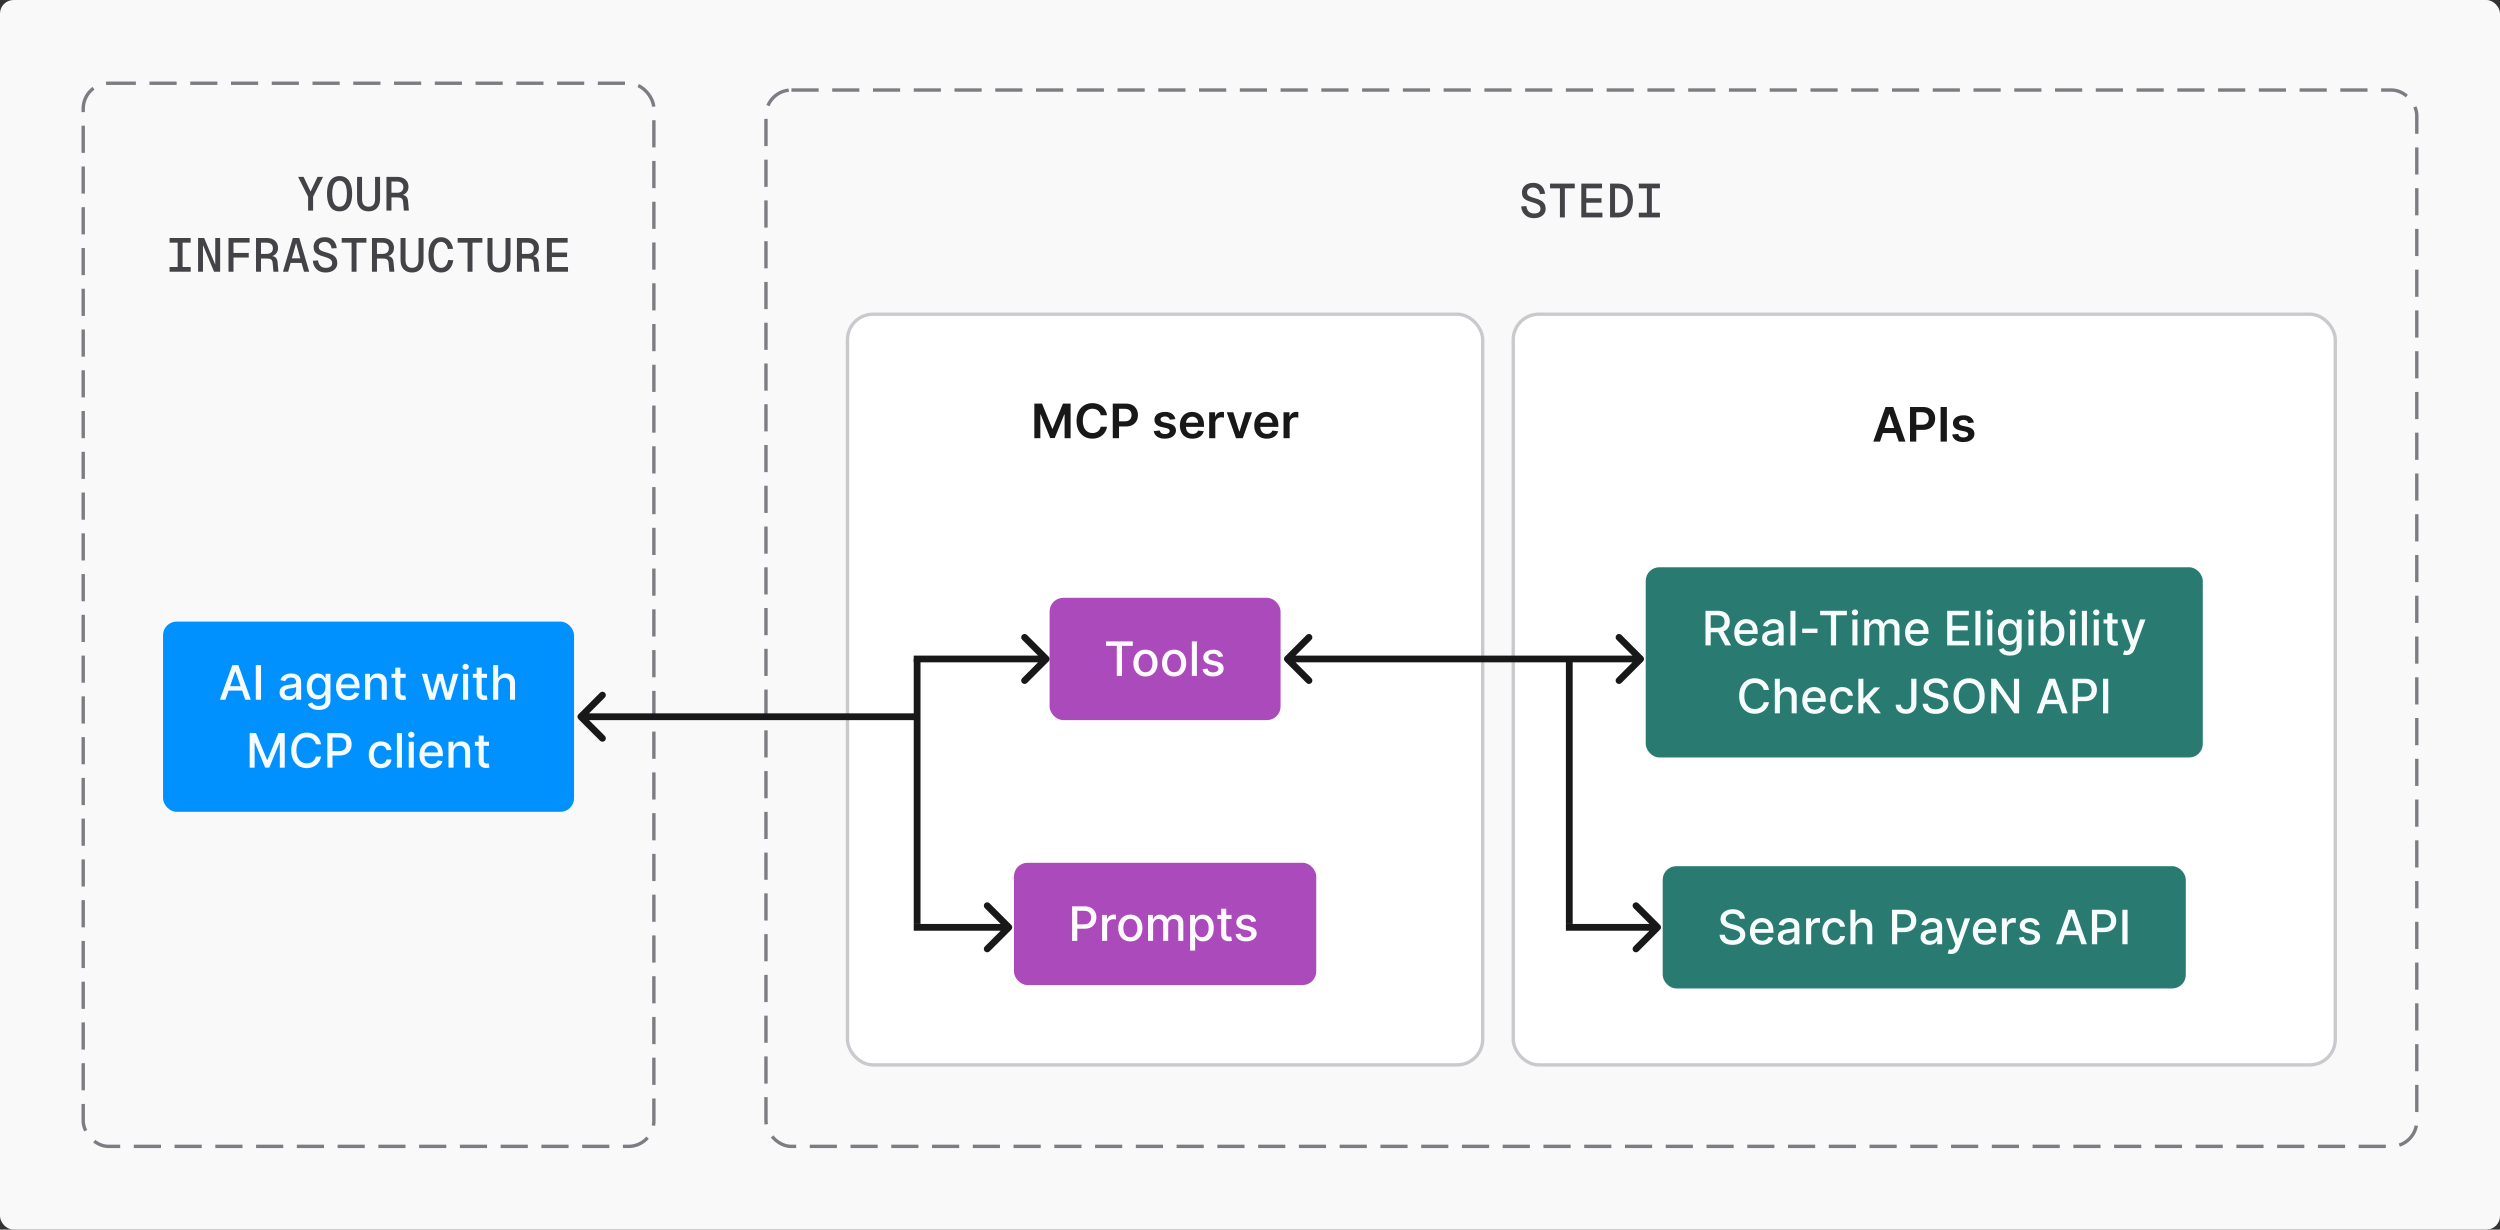 <svg width="736" height="362" viewBox="0 0 736 362" fill="none" xmlns="http://www.w3.org/2000/svg">
<rect x="0" y="0" width="736" height="362" fill="#333333" stroke="none"/>
<g clip-path="url(#clip0_318_198)">
<rect width="736" height="362" rx="4" fill="#F9F9FA"/>
<rect x="24.5" y="24.5" width="168" height="313" rx="7.5" stroke="#7C7C83" stroke-dasharray="8 4"/>
<path d="M90.706 62V57.912L87.752 52.06H89.376L91.434 56.4L93.492 52.06H95.116L92.176 57.912V62H90.706ZM99.968 62.224C99.175 62.224 98.503 62.023 97.952 61.622C97.411 61.221 96.996 60.633 96.706 59.858C96.417 59.083 96.272 58.145 96.272 57.044C96.272 55.924 96.417 54.977 96.706 54.202C96.996 53.427 97.411 52.839 97.952 52.438C98.503 52.037 99.175 51.836 99.968 51.836C100.762 51.836 101.434 52.037 101.984 52.438C102.535 52.839 102.95 53.427 103.23 54.202C103.52 54.977 103.664 55.924 103.664 57.044C103.664 58.145 103.52 59.083 103.23 59.858C102.95 60.633 102.535 61.221 101.984 61.622C101.434 62.023 100.762 62.224 99.968 62.224ZM99.968 60.852C100.435 60.852 100.827 60.712 101.144 60.432C101.471 60.152 101.718 59.727 101.886 59.158C102.054 58.589 102.138 57.884 102.138 57.044C102.138 56.204 102.054 55.499 101.886 54.93C101.718 54.351 101.471 53.922 101.144 53.642C100.827 53.353 100.435 53.208 99.968 53.208C99.501 53.208 99.105 53.353 98.778 53.642C98.461 53.922 98.218 54.351 98.05 54.93C97.882 55.499 97.798 56.204 97.798 57.044C97.798 57.884 97.882 58.589 98.05 59.158C98.218 59.727 98.461 60.152 98.778 60.432C99.105 60.712 99.501 60.852 99.968 60.852ZM108.503 62.224C107.439 62.224 106.608 61.897 106.011 61.244C105.413 60.591 105.115 59.69 105.115 58.542V52.06H106.585V58.598C106.585 59.326 106.748 59.886 107.075 60.278C107.401 60.661 107.877 60.852 108.503 60.852C109.128 60.852 109.604 60.661 109.931 60.278C110.257 59.886 110.421 59.326 110.421 58.598V52.06H111.891V58.542C111.891 59.69 111.592 60.591 110.995 61.244C110.397 61.897 109.567 62.224 108.503 62.224ZM113.775 62V52.06H116.869C117.924 52.06 118.75 52.326 119.347 52.858C119.954 53.39 120.257 54.113 120.257 55.028C120.257 55.504 120.15 55.924 119.935 56.288C119.73 56.652 119.455 56.937 119.109 57.142C118.773 57.347 118.414 57.464 118.031 57.492L117.975 57.324C118.666 57.352 119.179 57.511 119.515 57.8C119.861 58.08 120.061 58.537 120.117 59.172L120.369 62H118.899L118.675 59.452C118.647 59.125 118.577 58.864 118.465 58.668C118.353 58.472 118.181 58.332 117.947 58.248C117.714 58.164 117.392 58.122 116.981 58.122H115.245V62H113.775ZM115.245 56.75H116.841C117.457 56.75 117.929 56.605 118.255 56.316C118.582 56.027 118.745 55.621 118.745 55.098C118.745 54.566 118.582 54.16 118.255 53.88C117.929 53.591 117.457 53.446 116.841 53.446H115.245V56.75ZM49.92 80V78.614H52.3V71.446H49.92V70.06H56.136V71.446H53.756V78.614H56.136V80H49.92ZM58.315 80V70.06H60.107L63.369 77.914V70.06H64.811V80H63.019L59.757 72.146V80H58.315ZM67.269 80V70.06H73.485V71.418H67.899L68.739 70.62V75.184L67.899 74.47H73.233V75.814H67.899L68.739 75.1V80H67.269ZM75.37 80V70.06H78.464C79.519 70.06 80.344 70.326 80.942 70.858C81.549 71.39 81.852 72.113 81.852 73.028C81.852 73.504 81.745 73.924 81.53 74.288C81.325 74.652 81.049 74.937 80.704 75.142C80.368 75.347 80.008 75.464 79.626 75.492L79.57 75.324C80.26 75.352 80.774 75.511 81.11 75.8C81.455 76.08 81.656 76.537 81.712 77.172L81.964 80H80.494L80.27 77.452C80.242 77.125 80.172 76.864 80.06 76.668C79.948 76.472 79.775 76.332 79.542 76.248C79.308 76.164 78.987 76.122 78.576 76.122H76.84V80H75.37ZM76.84 74.75H78.436C79.052 74.75 79.523 74.605 79.85 74.316C80.177 74.027 80.34 73.621 80.34 73.098C80.34 72.566 80.177 72.16 79.85 71.88C79.523 71.591 79.052 71.446 78.436 71.446H76.84V74.75ZM83.302 80L86.214 70.06H88.118L91.03 80H89.504L87.166 71.586L84.828 80H83.302ZM84.926 77.41L85.374 76.052H88.958L89.406 77.41H84.926ZM95.827 80.224C95.108 80.224 94.478 80.079 93.937 79.79C93.405 79.501 92.98 79.099 92.663 78.586C92.346 78.063 92.159 77.457 92.103 76.766L93.615 76.668C93.68 77.144 93.811 77.545 94.007 77.872C94.203 78.199 94.46 78.446 94.777 78.614C95.094 78.773 95.463 78.852 95.883 78.852C96.294 78.852 96.639 78.801 96.919 78.698C97.199 78.586 97.414 78.427 97.563 78.222C97.712 78.017 97.787 77.769 97.787 77.48C97.787 77.181 97.717 76.92 97.577 76.696C97.437 76.472 97.185 76.267 96.821 76.08C96.457 75.893 95.925 75.702 95.225 75.506C94.544 75.319 93.988 75.109 93.559 74.876C93.13 74.643 92.817 74.353 92.621 74.008C92.425 73.663 92.327 73.233 92.327 72.72C92.327 72.151 92.458 71.651 92.719 71.222C92.99 70.783 93.372 70.443 93.867 70.2C94.371 69.957 94.973 69.836 95.673 69.836C96.364 69.836 96.952 69.971 97.437 70.242C97.932 70.513 98.319 70.891 98.599 71.376C98.888 71.852 99.066 72.412 99.131 73.056L97.619 73.14C97.572 72.757 97.465 72.421 97.297 72.132C97.138 71.843 96.919 71.619 96.639 71.46C96.359 71.292 96.023 71.208 95.631 71.208C95.08 71.208 94.642 71.343 94.315 71.614C93.998 71.875 93.839 72.221 93.839 72.65C93.839 72.939 93.904 73.177 94.035 73.364C94.166 73.551 94.394 73.719 94.721 73.868C95.048 74.017 95.505 74.171 96.093 74.33C96.886 74.545 97.516 74.792 97.983 75.072C98.45 75.352 98.786 75.688 98.991 76.08C99.196 76.472 99.299 76.939 99.299 77.48C99.299 78.021 99.154 78.502 98.865 78.922C98.576 79.333 98.17 79.655 97.647 79.888C97.134 80.112 96.527 80.224 95.827 80.224ZM103.507 80V71.446H100.595V70.06H107.875V71.446H104.963V80H103.507ZM109.508 80V70.06H112.602C113.657 70.06 114.483 70.326 115.08 70.858C115.687 71.39 115.99 72.113 115.99 73.028C115.99 73.504 115.883 73.924 115.668 74.288C115.463 74.652 115.187 74.937 114.842 75.142C114.506 75.347 114.147 75.464 113.764 75.492L113.708 75.324C114.399 75.352 114.912 75.511 115.248 75.8C115.593 76.08 115.794 76.537 115.85 77.172L116.102 80H114.632L114.408 77.452C114.38 77.125 114.31 76.864 114.198 76.668C114.086 76.472 113.913 76.332 113.68 76.248C113.447 76.164 113.125 76.122 112.714 76.122H110.978V80H109.508ZM110.978 74.75H112.574C113.19 74.75 113.661 74.605 113.988 74.316C114.315 74.027 114.478 73.621 114.478 73.098C114.478 72.566 114.315 72.16 113.988 71.88C113.661 71.591 113.19 71.446 112.574 71.446H110.978V74.75ZM121.305 80.224C120.241 80.224 119.41 79.897 118.813 79.244C118.215 78.591 117.917 77.69 117.917 76.542V70.06H119.387V76.598C119.387 77.326 119.55 77.886 119.877 78.278C120.203 78.661 120.679 78.852 121.305 78.852C121.93 78.852 122.406 78.661 122.733 78.278C123.059 77.886 123.223 77.326 123.223 76.598V70.06H124.693V76.542C124.693 77.69 124.394 78.591 123.797 79.244C123.199 79.897 122.369 80.224 121.305 80.224ZM129.881 80.224C129.078 80.224 128.397 80.014 127.837 79.594C127.286 79.174 126.866 78.577 126.577 77.802C126.288 77.027 126.143 76.108 126.143 75.044C126.143 73.971 126.288 73.047 126.577 72.272C126.866 71.497 127.286 70.9 127.837 70.48C128.397 70.051 129.078 69.836 129.881 69.836C130.786 69.836 131.547 70.135 132.163 70.732C132.788 71.329 133.199 72.165 133.395 73.238L131.855 73.322C131.715 72.631 131.468 72.109 131.113 71.754C130.768 71.39 130.357 71.208 129.881 71.208C129.396 71.208 128.99 71.357 128.663 71.656C128.336 71.955 128.089 72.389 127.921 72.958C127.753 73.527 127.669 74.223 127.669 75.044C127.669 75.856 127.753 76.547 127.921 77.116C128.089 77.676 128.336 78.105 128.663 78.404C128.99 78.703 129.396 78.852 129.881 78.852C130.394 78.852 130.833 78.656 131.197 78.264C131.561 77.872 131.804 77.298 131.925 76.542L133.451 76.612C133.283 77.751 132.886 78.637 132.261 79.272C131.636 79.907 130.842 80.224 129.881 80.224ZM137.646 80V71.446H134.734V70.06H142.014V71.446H139.102V80H137.646ZM146.908 80.224C145.844 80.224 145.013 79.897 144.416 79.244C143.819 78.591 143.52 77.69 143.52 76.542V70.06H144.99V76.598C144.99 77.326 145.153 77.886 145.48 78.278C145.807 78.661 146.283 78.852 146.908 78.852C147.533 78.852 148.009 78.661 148.336 78.278C148.663 77.886 148.826 77.326 148.826 76.598V70.06H150.296V76.542C150.296 77.69 149.997 78.591 149.4 79.244C148.803 79.897 147.972 80.224 146.908 80.224ZM152.181 80V70.06H155.275C156.329 70.06 157.155 70.326 157.753 70.858C158.359 71.39 158.663 72.113 158.663 73.028C158.663 73.504 158.555 73.924 158.341 74.288C158.135 74.652 157.86 74.937 157.515 75.142C157.179 75.347 156.819 75.464 156.437 75.492L156.381 75.324C157.071 75.352 157.585 75.511 157.921 75.8C158.266 76.08 158.467 76.537 158.523 77.172L158.775 80H157.305L157.081 77.452C157.053 77.125 156.983 76.864 156.871 76.668C156.759 76.472 156.586 76.332 156.353 76.248C156.119 76.164 155.797 76.122 155.387 76.122H153.651V80H152.181ZM153.651 74.75H155.247C155.863 74.75 156.334 74.605 156.661 74.316C156.987 74.027 157.151 73.621 157.151 73.098C157.151 72.566 156.987 72.16 156.661 71.88C156.334 71.591 155.863 71.446 155.247 71.446H153.651V74.75ZM161.009 80V70.06H167.113V71.446H162.479V74.344H166.945V75.688H162.479V78.614H167.225V80H161.009Z" fill="#434347"/>
<rect x="48" y="183" width="121" height="56" rx="4" fill="#0091FF"/>
<path d="M66.366 206H64.736L68.4 195.818H70.175L73.839 206H72.208L69.329 197.668H69.25L66.366 206ZM66.64 202.013H71.93V203.305H66.64V202.013ZM76.845 195.818V206H75.309V195.818H76.845ZM84.891 206.169C84.407 206.169 83.969 206.08 83.578 205.901C83.187 205.718 82.877 205.455 82.648 205.11C82.423 204.765 82.31 204.343 82.31 203.842C82.31 203.411 82.393 203.057 82.559 202.778C82.725 202.5 82.948 202.28 83.23 202.117C83.512 201.955 83.827 201.832 84.175 201.749C84.523 201.666 84.877 201.603 85.239 201.56C85.696 201.507 86.067 201.464 86.352 201.431C86.637 201.395 86.844 201.337 86.974 201.257C87.103 201.178 87.168 201.048 87.168 200.869V200.835C87.168 200.4 87.045 200.064 86.8 199.825C86.558 199.587 86.196 199.467 85.716 199.467C85.215 199.467 84.821 199.578 84.533 199.8C84.248 200.019 84.05 200.263 83.941 200.531L82.544 200.213C82.71 199.749 82.952 199.375 83.27 199.089C83.591 198.801 83.961 198.592 84.379 198.463C84.796 198.33 85.235 198.264 85.696 198.264C86.001 198.264 86.324 198.301 86.665 198.374C87.01 198.443 87.332 198.572 87.63 198.761C87.931 198.95 88.178 199.22 88.371 199.572C88.563 199.92 88.659 200.372 88.659 200.929V206H87.207V204.956H87.148C87.052 205.148 86.907 205.337 86.715 205.523C86.523 205.708 86.276 205.862 85.974 205.985C85.673 206.108 85.311 206.169 84.891 206.169ZM85.214 204.976C85.625 204.976 85.976 204.895 86.268 204.732C86.563 204.57 86.786 204.358 86.939 204.096C87.095 203.831 87.172 203.547 87.172 203.246V202.261C87.12 202.314 87.017 202.364 86.864 202.411C86.715 202.454 86.544 202.492 86.352 202.525C86.16 202.555 85.973 202.583 85.79 202.609C85.608 202.633 85.456 202.652 85.333 202.669C85.045 202.705 84.781 202.767 84.543 202.853C84.307 202.939 84.118 203.063 83.976 203.226C83.837 203.385 83.767 203.597 83.767 203.862C83.767 204.23 83.903 204.509 84.175 204.697C84.446 204.883 84.793 204.976 85.214 204.976ZM93.841 209.023C93.234 209.023 92.712 208.943 92.275 208.784C91.84 208.625 91.486 208.415 91.211 208.153C90.936 207.891 90.73 207.604 90.594 207.293L91.872 206.766C91.961 206.911 92.081 207.066 92.23 207.228C92.382 207.394 92.588 207.535 92.846 207.651C93.108 207.767 93.445 207.825 93.856 207.825C94.419 207.825 94.885 207.687 95.253 207.412C95.621 207.14 95.804 206.706 95.804 206.109V204.608H95.71C95.621 204.77 95.491 204.951 95.322 205.15C95.156 205.349 94.928 205.521 94.636 205.667C94.344 205.813 93.965 205.886 93.498 205.886C92.894 205.886 92.351 205.745 91.867 205.463C91.386 205.178 91.005 204.759 90.724 204.205C90.445 203.648 90.306 202.964 90.306 202.152C90.306 201.34 90.443 200.644 90.719 200.064C90.997 199.484 91.378 199.04 91.862 198.732C92.346 198.42 92.894 198.264 93.507 198.264C93.981 198.264 94.364 198.344 94.656 198.503C94.948 198.659 95.175 198.841 95.337 199.05C95.503 199.259 95.63 199.442 95.72 199.602H95.829V198.364H97.286V206.169C97.286 206.825 97.133 207.364 96.829 207.785C96.524 208.206 96.111 208.517 95.591 208.719C95.074 208.922 94.49 209.023 93.841 209.023ZM93.826 204.653C94.253 204.653 94.615 204.553 94.909 204.354C95.208 204.152 95.433 203.864 95.586 203.489C95.741 203.112 95.819 202.659 95.819 202.132C95.819 201.618 95.743 201.166 95.591 200.775C95.438 200.384 95.215 200.079 94.919 199.86C94.624 199.638 94.26 199.527 93.826 199.527C93.378 199.527 93.005 199.643 92.707 199.875C92.409 200.104 92.183 200.415 92.031 200.81C91.882 201.204 91.807 201.645 91.807 202.132C91.807 202.633 91.883 203.072 92.036 203.45C92.188 203.827 92.414 204.122 92.712 204.335C93.014 204.547 93.385 204.653 93.826 204.653ZM102.571 206.154C101.818 206.154 101.17 205.993 100.627 205.672C100.087 205.347 99.669 204.891 99.374 204.305C99.082 203.715 98.936 203.024 98.936 202.232C98.936 201.449 99.082 200.76 99.374 200.163C99.669 199.567 100.08 199.101 100.607 198.766C101.137 198.432 101.757 198.264 102.466 198.264C102.897 198.264 103.315 198.335 103.719 198.478C104.124 198.621 104.486 198.844 104.808 199.149C105.129 199.454 105.383 199.85 105.569 200.337C105.754 200.821 105.847 201.41 105.847 202.102V202.629H99.777V201.516H104.39C104.39 201.125 104.311 200.778 104.152 200.477C103.993 200.172 103.769 199.931 103.481 199.756C103.196 199.58 102.861 199.492 102.476 199.492C102.059 199.492 101.694 199.595 101.383 199.8C101.074 200.003 100.836 200.268 100.667 200.596C100.501 200.921 100.418 201.274 100.418 201.655V202.525C100.418 203.035 100.508 203.469 100.687 203.827C100.869 204.185 101.122 204.459 101.447 204.648C101.772 204.833 102.151 204.926 102.586 204.926C102.867 204.926 103.124 204.886 103.356 204.807C103.588 204.724 103.789 204.601 103.958 204.439C104.127 204.277 104.256 204.076 104.346 203.837L105.753 204.091C105.64 204.505 105.438 204.868 105.146 205.18C104.858 205.488 104.495 205.728 104.057 205.901C103.623 206.07 103.128 206.154 102.571 206.154ZM108.983 201.466V206H107.496V198.364H108.923V199.607H109.018C109.193 199.202 109.468 198.877 109.843 198.632C110.221 198.387 110.696 198.264 111.27 198.264C111.79 198.264 112.246 198.374 112.637 198.592C113.028 198.808 113.331 199.129 113.547 199.557C113.762 199.984 113.87 200.513 113.87 201.143V206H112.383V201.322C112.383 200.768 112.239 200.336 111.951 200.024C111.663 199.709 111.266 199.552 110.763 199.552C110.418 199.552 110.111 199.626 109.843 199.776C109.578 199.925 109.367 200.143 109.212 200.432C109.059 200.717 108.983 201.062 108.983 201.466ZM119.428 198.364V199.557H115.257V198.364H119.428ZM116.376 196.534H117.862V203.758C117.862 204.046 117.905 204.263 117.991 204.409C118.078 204.552 118.189 204.649 118.324 204.702C118.464 204.752 118.614 204.777 118.777 204.777C118.896 204.777 119.001 204.769 119.09 204.752C119.18 204.736 119.249 204.722 119.299 204.712L119.567 205.94C119.481 205.973 119.359 206.007 119.199 206.04C119.04 206.076 118.842 206.096 118.603 206.099C118.212 206.106 117.847 206.036 117.509 205.891C117.171 205.745 116.898 205.519 116.689 205.214C116.48 204.91 116.376 204.527 116.376 204.066V196.534ZM126.433 206L124.186 198.364H125.722L127.219 203.972H127.293L128.795 198.364H130.331L131.822 203.947H131.897L133.383 198.364H134.92L132.677 206H131.161L129.61 200.487H129.496L127.945 206H126.433ZM136.33 206V198.364H137.817V206H136.33ZM137.081 197.185C136.823 197.185 136.6 197.099 136.415 196.927C136.233 196.751 136.141 196.542 136.141 196.3C136.141 196.055 136.233 195.846 136.415 195.674C136.6 195.498 136.823 195.411 137.081 195.411C137.34 195.411 137.56 195.498 137.742 195.674C137.928 195.846 138.021 196.055 138.021 196.3C138.021 196.542 137.928 196.751 137.742 196.927C137.56 197.099 137.34 197.185 137.081 197.185ZM143.381 198.364V199.557H139.21V198.364H143.381ZM140.329 196.534H141.815V203.758C141.815 204.046 141.858 204.263 141.945 204.409C142.031 204.552 142.142 204.649 142.278 204.702C142.417 204.752 142.568 204.777 142.73 204.777C142.849 204.777 142.954 204.769 143.043 204.752C143.133 204.736 143.202 204.722 143.252 204.712L143.521 205.94C143.434 205.973 143.312 206.007 143.153 206.04C142.994 206.076 142.795 206.096 142.556 206.099C142.165 206.106 141.8 206.036 141.462 205.891C141.124 205.745 140.851 205.519 140.642 205.214C140.433 204.91 140.329 204.527 140.329 204.066V196.534ZM146.676 201.466V206H145.19V195.818H146.656V199.607H146.751C146.93 199.196 147.203 198.869 147.571 198.627C147.939 198.385 148.42 198.264 149.013 198.264C149.537 198.264 149.994 198.372 150.385 198.587C150.779 198.803 151.084 199.124 151.3 199.552C151.519 199.976 151.628 200.506 151.628 201.143V206H150.141V201.322C150.141 200.762 149.997 200.327 149.709 200.019C149.421 199.708 149.02 199.552 148.506 199.552C148.154 199.552 147.84 199.626 147.561 199.776C147.286 199.925 147.069 200.143 146.91 200.432C146.754 200.717 146.676 201.062 146.676 201.466ZM73.504 215.818H75.369L78.61 223.733H78.73L81.971 215.818H83.835V226H82.374V218.632H82.279L79.276 225.985H78.063L75.061 218.627H74.966V226H73.504V215.818ZM94.525 219.129H92.974C92.915 218.798 92.804 218.506 92.641 218.254C92.479 218.002 92.28 217.789 92.045 217.613C91.809 217.437 91.546 217.305 91.254 217.215C90.966 217.126 90.659 217.081 90.334 217.081C89.748 217.081 89.222 217.228 88.758 217.523C88.298 217.818 87.933 218.251 87.665 218.821C87.4 219.391 87.267 220.087 87.267 220.909C87.267 221.738 87.4 222.437 87.665 223.007C87.933 223.577 88.299 224.008 88.763 224.3C89.227 224.591 89.749 224.737 90.329 224.737C90.651 224.737 90.956 224.694 91.244 224.608C91.536 224.518 91.799 224.388 92.035 224.215C92.27 224.043 92.469 223.832 92.631 223.584C92.797 223.332 92.911 223.044 92.974 222.719L94.525 222.724C94.443 223.224 94.282 223.685 94.043 224.106C93.808 224.523 93.505 224.885 93.133 225.19C92.766 225.491 92.345 225.725 91.871 225.891C91.397 226.056 90.88 226.139 90.32 226.139C89.438 226.139 88.652 225.93 87.963 225.513C87.274 225.092 86.73 224.49 86.332 223.708C85.938 222.926 85.741 221.993 85.741 220.909C85.741 219.822 85.939 218.889 86.337 218.11C86.735 217.328 87.279 216.728 87.968 216.31C88.657 215.889 89.441 215.679 90.32 215.679C90.86 215.679 91.364 215.757 91.831 215.913C92.302 216.065 92.724 216.29 93.099 216.589C93.473 216.884 93.783 217.245 94.028 217.673C94.274 218.097 94.439 218.582 94.525 219.129ZM96.364 226V215.818H99.993C100.785 215.818 101.441 215.962 101.962 216.251C102.482 216.539 102.872 216.933 103.13 217.434C103.389 217.931 103.518 218.491 103.518 219.114C103.518 219.741 103.387 220.304 103.125 220.805C102.867 221.302 102.475 221.696 101.952 221.988C101.431 222.276 100.777 222.42 99.988 222.42H97.492V221.118H99.849C100.349 221.118 100.755 221.032 101.067 220.859C101.378 220.684 101.607 220.445 101.753 220.143C101.899 219.842 101.972 219.499 101.972 219.114C101.972 218.73 101.899 218.388 101.753 218.09C101.607 217.792 101.377 217.558 101.062 217.389C100.75 217.22 100.339 217.136 99.829 217.136H97.9V226H96.364ZM112.121 226.154C111.382 226.154 110.746 225.987 110.212 225.652C109.682 225.314 109.274 224.848 108.989 224.255C108.704 223.662 108.562 222.982 108.562 222.217C108.562 221.441 108.707 220.757 108.999 220.163C109.291 219.567 109.702 219.101 110.232 218.766C110.762 218.432 111.387 218.264 112.106 218.264C112.686 218.264 113.203 218.372 113.657 218.587C114.111 218.799 114.478 219.098 114.756 219.482C115.038 219.867 115.205 220.316 115.258 220.83H113.812C113.732 220.472 113.55 220.163 113.265 219.905C112.983 219.646 112.605 219.517 112.131 219.517C111.717 219.517 111.354 219.626 111.042 219.845C110.734 220.061 110.494 220.369 110.321 220.77C110.149 221.168 110.063 221.638 110.063 222.182C110.063 222.739 110.147 223.219 110.316 223.624C110.486 224.028 110.724 224.341 111.032 224.563C111.344 224.785 111.71 224.896 112.131 224.896C112.413 224.896 112.668 224.845 112.897 224.742C113.129 224.636 113.323 224.485 113.478 224.29C113.638 224.094 113.749 223.859 113.812 223.584H115.258C115.205 224.078 115.044 224.518 114.776 224.906C114.508 225.294 114.148 225.599 113.697 225.821C113.25 226.043 112.724 226.154 112.121 226.154ZM118.334 215.818V226H116.848V215.818H118.334ZM120.334 226V218.364H121.821V226H120.334ZM121.085 217.185C120.826 217.185 120.604 217.099 120.419 216.927C120.236 216.751 120.145 216.542 120.145 216.3C120.145 216.055 120.236 215.846 120.419 215.674C120.604 215.498 120.826 215.411 121.085 215.411C121.343 215.411 121.564 215.498 121.746 215.674C121.932 215.846 122.025 216.055 122.025 216.3C122.025 216.542 121.932 216.751 121.746 216.927C121.564 217.099 121.343 217.185 121.085 217.185ZM127.112 226.154C126.359 226.154 125.711 225.993 125.168 225.672C124.628 225.347 124.21 224.891 123.915 224.305C123.623 223.715 123.478 223.024 123.478 222.232C123.478 221.449 123.623 220.76 123.915 220.163C124.21 219.567 124.621 219.101 125.148 218.766C125.678 218.432 126.298 218.264 127.007 218.264C127.438 218.264 127.856 218.335 128.26 218.478C128.665 218.621 129.027 218.844 129.349 219.149C129.67 219.454 129.924 219.85 130.11 220.337C130.295 220.821 130.388 221.41 130.388 222.102V222.629H124.318V221.516H128.931C128.931 221.125 128.852 220.778 128.693 220.477C128.534 220.172 128.31 219.931 128.022 219.756C127.737 219.58 127.402 219.492 127.017 219.492C126.6 219.492 126.235 219.595 125.924 219.8C125.615 220.003 125.377 220.268 125.208 220.596C125.042 220.921 124.959 221.274 124.959 221.655V222.525C124.959 223.035 125.049 223.469 125.228 223.827C125.41 224.185 125.663 224.459 125.988 224.648C126.313 224.833 126.693 224.926 127.127 224.926C127.408 224.926 127.665 224.886 127.897 224.807C128.129 224.724 128.33 224.601 128.499 224.439C128.668 224.277 128.797 224.076 128.887 223.837L130.294 224.091C130.181 224.505 129.979 224.868 129.687 225.18C129.399 225.488 129.036 225.728 128.598 225.901C128.164 226.07 127.669 226.154 127.112 226.154ZM133.524 221.466V226H132.037V218.364H133.464V219.607H133.559C133.734 219.202 134.009 218.877 134.384 218.632C134.762 218.387 135.237 218.264 135.811 218.264C136.331 218.264 136.787 218.374 137.178 218.592C137.569 218.808 137.872 219.129 138.088 219.557C138.303 219.984 138.411 220.513 138.411 221.143V226H136.924V221.322C136.924 220.768 136.78 220.336 136.492 220.024C136.204 219.709 135.807 219.552 135.304 219.552C134.959 219.552 134.652 219.626 134.384 219.776C134.119 219.925 133.908 220.143 133.753 220.432C133.6 220.717 133.524 221.062 133.524 221.466ZM143.969 218.364V219.557H139.798V218.364H143.969ZM140.917 216.534H142.403V223.758C142.403 224.046 142.446 224.263 142.532 224.409C142.619 224.552 142.73 224.649 142.866 224.702C143.005 224.752 143.156 224.777 143.318 224.777C143.437 224.777 143.542 224.769 143.631 224.752C143.721 224.736 143.79 224.722 143.84 224.712L144.108 225.94C144.022 225.973 143.9 226.007 143.741 226.04C143.581 226.076 143.383 226.096 143.144 226.099C142.753 226.106 142.388 226.036 142.05 225.891C141.712 225.745 141.439 225.519 141.23 225.214C141.021 224.91 140.917 224.527 140.917 224.066V216.534Z" fill="#F5FBFF"/>
<rect x="225.5" y="26.5" width="486" height="311" rx="7.5" stroke="#7C7C83" stroke-dasharray="8 4"/>
<path d="M451.56 64.224C450.841 64.224 450.211 64.079 449.67 63.79C449.138 63.501 448.713 63.099 448.396 62.586C448.078 62.063 447.892 61.457 447.836 60.766L449.348 60.668C449.413 61.144 449.544 61.545 449.74 61.872C449.936 62.199 450.192 62.446 450.51 62.614C450.827 62.773 451.196 62.852 451.616 62.852C452.026 62.852 452.372 62.801 452.652 62.698C452.932 62.586 453.146 62.427 453.296 62.222C453.445 62.017 453.52 61.769 453.52 61.48C453.52 61.181 453.45 60.92 453.31 60.696C453.17 60.472 452.918 60.267 452.554 60.08C452.19 59.893 451.658 59.702 450.958 59.506C450.276 59.319 449.721 59.109 449.292 58.876C448.862 58.643 448.55 58.353 448.354 58.008C448.158 57.663 448.06 57.233 448.06 56.72C448.06 56.151 448.19 55.651 448.452 55.222C448.722 54.783 449.105 54.443 449.6 54.2C450.104 53.957 450.706 53.836 451.406 53.836C452.096 53.836 452.684 53.971 453.17 54.242C453.664 54.513 454.052 54.891 454.332 55.376C454.621 55.852 454.798 56.412 454.864 57.056L453.352 57.14C453.305 56.757 453.198 56.421 453.03 56.132C452.871 55.843 452.652 55.619 452.372 55.46C452.092 55.292 451.756 55.208 451.364 55.208C450.813 55.208 450.374 55.343 450.048 55.614C449.73 55.875 449.572 56.221 449.572 56.65C449.572 56.939 449.637 57.177 449.768 57.364C449.898 57.551 450.127 57.719 450.454 57.868C450.78 58.017 451.238 58.171 451.826 58.33C452.619 58.545 453.249 58.792 453.716 59.072C454.182 59.352 454.518 59.688 454.724 60.08C454.929 60.472 455.032 60.939 455.032 61.48C455.032 62.021 454.887 62.502 454.598 62.922C454.308 63.333 453.902 63.655 453.38 63.888C452.866 64.112 452.26 64.224 451.56 64.224ZM459.24 64V55.446H456.328V54.06H463.608V55.446H460.696V64H459.24ZM465.535 64V54.06H471.639V55.446H467.005V58.344H471.471V59.688H467.005V62.614H471.751V64H465.535ZM473.999 64V54.06H476.421C477.299 54.06 478.059 54.256 478.703 54.648C479.357 55.031 479.856 55.595 480.201 56.342C480.556 57.079 480.733 57.98 480.733 59.044C480.733 60.108 480.556 61.009 480.201 61.746C479.856 62.483 479.357 63.043 478.703 63.426C478.059 63.809 477.299 64 476.421 64H473.999ZM475.469 62.614H476.379C477.285 62.614 477.98 62.32 478.465 61.732C478.96 61.135 479.207 60.239 479.207 59.044C479.207 57.849 478.96 56.953 478.465 56.356C477.98 55.749 477.285 55.446 476.379 55.446H475.469V62.614ZM482.464 64V62.614H484.844V55.446H482.464V54.06H488.68V55.446H486.3V62.614H488.68V64H482.464Z" fill="#434347"/>
<rect x="249.5" y="92.5" width="187" height="221" rx="7.5" fill="white"/>
<rect x="249.5" y="92.5" width="187" height="221" rx="7.5" stroke="#CACACE"/>
<path d="M304.506 118.818H306.763L309.786 126.196H309.905L312.928 118.818H315.185V129H313.415V122.005H313.321L310.507 128.97H309.184L306.371 121.99H306.276V129H304.506V118.818ZM325.909 122.254H324.05C323.997 121.949 323.899 121.679 323.756 121.443C323.614 121.205 323.436 121.002 323.224 120.837C323.012 120.671 322.77 120.547 322.498 120.464C322.23 120.378 321.94 120.335 321.628 120.335C321.075 120.335 320.584 120.474 320.157 120.752C319.729 121.027 319.394 121.432 319.153 121.965C318.911 122.496 318.79 123.143 318.79 123.909C318.79 124.688 318.911 125.344 319.153 125.878C319.398 126.408 319.733 126.809 320.157 127.081C320.584 127.349 321.073 127.484 321.623 127.484C321.928 127.484 322.213 127.444 322.479 127.364C322.747 127.281 322.987 127.161 323.199 127.001C323.415 126.842 323.595 126.647 323.741 126.415C323.89 126.183 323.993 125.918 324.05 125.619L325.909 125.629C325.839 126.113 325.689 126.567 325.456 126.991C325.228 127.416 324.928 127.79 324.557 128.115C324.185 128.437 323.751 128.688 323.254 128.871C322.757 129.05 322.205 129.139 321.599 129.139C320.704 129.139 319.905 128.932 319.202 128.518C318.5 128.103 317.946 127.505 317.542 126.723C317.137 125.941 316.935 125.003 316.935 123.909C316.935 122.812 317.139 121.874 317.547 121.095C317.954 120.313 318.51 119.715 319.212 119.3C319.915 118.886 320.71 118.679 321.599 118.679C322.165 118.679 322.692 118.759 323.18 118.918C323.667 119.077 324.101 119.31 324.482 119.619C324.863 119.924 325.176 120.298 325.422 120.742C325.67 121.183 325.833 121.687 325.909 122.254ZM327.598 129V118.818H331.416C332.198 118.818 332.855 118.964 333.385 119.256C333.919 119.547 334.321 119.948 334.593 120.459C334.868 120.966 335.006 121.543 335.006 122.189C335.006 122.842 334.868 123.422 334.593 123.929C334.318 124.436 333.912 124.835 333.375 125.127C332.838 125.415 332.177 125.56 331.391 125.56H328.861V124.043H331.143C331.6 124.043 331.975 123.964 332.266 123.805C332.558 123.646 332.773 123.427 332.913 123.148C333.055 122.87 333.126 122.55 333.126 122.189C333.126 121.828 333.055 121.509 332.913 121.234C332.773 120.959 332.556 120.746 332.261 120.593C331.97 120.437 331.594 120.359 331.133 120.359H329.442V129H327.598ZM346.036 123.382L344.396 123.561C344.349 123.395 344.268 123.24 344.152 123.094C344.039 122.948 343.887 122.83 343.695 122.741C343.503 122.651 343.267 122.607 342.989 122.607C342.614 122.607 342.299 122.688 342.044 122.85C341.792 123.013 341.668 123.223 341.671 123.482C341.668 123.704 341.749 123.884 341.915 124.023C342.084 124.163 342.362 124.277 342.75 124.366L344.053 124.645C344.775 124.801 345.312 125.048 345.664 125.386C346.018 125.724 346.197 126.166 346.2 126.713C346.197 127.194 346.056 127.618 345.778 127.986C345.503 128.35 345.12 128.635 344.629 128.841C344.139 129.046 343.575 129.149 342.939 129.149C342.004 129.149 341.252 128.954 340.682 128.562C340.112 128.168 339.772 127.62 339.663 126.917L341.418 126.748C341.497 127.093 341.666 127.353 341.925 127.528C342.183 127.704 342.52 127.792 342.934 127.792C343.362 127.792 343.705 127.704 343.963 127.528C344.225 127.353 344.356 127.136 344.356 126.877C344.356 126.658 344.271 126.478 344.102 126.335C343.937 126.193 343.678 126.083 343.327 126.007L342.024 125.734C341.292 125.581 340.75 125.324 340.399 124.963C340.047 124.598 339.873 124.138 339.877 123.581C339.873 123.11 340.001 122.703 340.259 122.358C340.521 122.01 340.884 121.741 341.348 121.553C341.816 121.36 342.354 121.264 342.964 121.264C343.859 121.264 344.563 121.455 345.077 121.836C345.594 122.217 345.914 122.732 346.036 123.382ZM351.065 129.149C350.3 129.149 349.638 128.99 349.081 128.672C348.528 128.35 348.102 127.896 347.804 127.31C347.506 126.72 347.356 126.025 347.356 125.227C347.356 124.441 347.506 123.752 347.804 123.158C348.105 122.562 348.526 122.098 349.067 121.766C349.607 121.432 350.242 121.264 350.971 121.264C351.441 121.264 351.885 121.34 352.303 121.493C352.724 121.642 353.095 121.874 353.417 122.189C353.742 122.504 353.997 122.905 354.182 123.392C354.368 123.876 354.461 124.453 354.461 125.122V125.674H348.202V124.461H352.736C352.732 124.116 352.658 123.81 352.512 123.541C352.366 123.269 352.162 123.056 351.9 122.9C351.642 122.744 351.34 122.666 350.996 122.666C350.628 122.666 350.305 122.756 350.026 122.935C349.748 123.11 349.531 123.342 349.375 123.631C349.222 123.916 349.144 124.229 349.141 124.57V125.629C349.141 126.073 349.222 126.455 349.385 126.773C349.547 127.088 349.774 127.33 350.066 127.499C350.358 127.664 350.699 127.747 351.09 127.747C351.352 127.747 351.589 127.711 351.801 127.638C352.013 127.562 352.197 127.451 352.353 127.305C352.509 127.159 352.626 126.978 352.706 126.763L354.386 126.952C354.28 127.396 354.078 127.784 353.78 128.115C353.485 128.443 353.107 128.698 352.646 128.881C352.185 129.06 351.658 129.149 351.065 129.149ZM355.983 129V121.364H357.728V122.636H357.808C357.947 122.196 358.186 121.856 358.524 121.617C358.865 121.375 359.255 121.254 359.692 121.254C359.792 121.254 359.903 121.259 360.025 121.269C360.151 121.276 360.256 121.287 360.338 121.304V122.96C360.262 122.933 360.141 122.91 359.975 122.89C359.813 122.867 359.656 122.855 359.503 122.855C359.175 122.855 358.88 122.926 358.618 123.069C358.36 123.208 358.156 123.402 358.007 123.651C357.858 123.899 357.783 124.186 357.783 124.511V129H355.983ZM368.588 121.364L365.868 129H363.879L361.16 121.364H363.079L364.834 127.036H364.914L366.673 121.364H368.588ZM372.954 129.149C372.188 129.149 371.527 128.99 370.97 128.672C370.417 128.35 369.991 127.896 369.692 127.31C369.394 126.72 369.245 126.025 369.245 125.227C369.245 124.441 369.394 123.752 369.692 123.158C369.994 122.562 370.415 122.098 370.955 121.766C371.496 121.432 372.13 121.264 372.859 121.264C373.33 121.264 373.774 121.34 374.192 121.493C374.613 121.642 374.984 121.874 375.305 122.189C375.63 122.504 375.885 122.905 376.071 123.392C376.257 123.876 376.349 124.453 376.349 125.122V125.674H370.09V124.461H374.624C374.621 124.116 374.546 123.81 374.401 123.541C374.255 123.269 374.051 123.056 373.789 122.9C373.531 122.744 373.229 122.666 372.884 122.666C372.516 122.666 372.193 122.756 371.915 122.935C371.636 123.11 371.419 123.342 371.263 123.631C371.111 123.916 371.033 124.229 371.03 124.57V125.629C371.03 126.073 371.111 126.455 371.273 126.773C371.436 127.088 371.663 127.33 371.955 127.499C372.246 127.664 372.588 127.747 372.979 127.747C373.241 127.747 373.478 127.711 373.69 127.638C373.902 127.562 374.086 127.451 374.241 127.305C374.397 127.159 374.515 126.978 374.594 126.763L376.275 126.952C376.169 127.396 375.967 127.784 375.668 128.115C375.373 128.443 374.996 128.698 374.535 128.881C374.074 129.06 373.547 129.149 372.954 129.149ZM377.872 129V121.364H379.617V122.636H379.697C379.836 122.196 380.074 121.856 380.412 121.617C380.754 121.375 381.143 121.254 381.581 121.254C381.68 121.254 381.791 121.259 381.914 121.269C382.04 121.276 382.144 121.287 382.227 121.304V122.96C382.151 122.933 382.03 122.91 381.864 122.89C381.702 122.867 381.544 122.855 381.392 122.855C381.064 122.855 380.769 122.926 380.507 123.069C380.248 123.208 380.045 123.402 379.895 123.651C379.746 123.899 379.672 124.186 379.672 124.511V129H377.872Z" fill="#181819"/>
<rect x="309" y="176" width="68" height="36" rx="4" fill="#AB4ABA"/>
<path d="M325.616 190.141V188.818H333.496V190.141H330.32V199H328.788V190.141H325.616ZM337.228 199.154C336.512 199.154 335.887 198.99 335.353 198.662C334.82 198.334 334.405 197.875 334.11 197.285C333.815 196.695 333.668 196.005 333.668 195.217C333.668 194.424 333.815 193.732 334.11 193.138C334.405 192.545 334.82 192.085 335.353 191.756C335.887 191.428 336.512 191.264 337.228 191.264C337.944 191.264 338.568 191.428 339.102 191.756C339.636 192.085 340.05 192.545 340.345 193.138C340.64 193.732 340.787 194.424 340.787 195.217C340.787 196.005 340.64 196.695 340.345 197.285C340.05 197.875 339.636 198.334 339.102 198.662C338.568 198.99 337.944 199.154 337.228 199.154ZM337.233 197.906C337.697 197.906 338.081 197.784 338.386 197.538C338.691 197.293 338.916 196.967 339.062 196.559C339.211 196.151 339.286 195.702 339.286 195.212C339.286 194.724 339.211 194.277 339.062 193.869C338.916 193.458 338.691 193.129 338.386 192.88C338.081 192.631 337.697 192.507 337.233 192.507C336.765 192.507 336.377 192.631 336.069 192.88C335.764 193.129 335.537 193.458 335.388 193.869C335.242 194.277 335.169 194.724 335.169 195.212C335.169 195.702 335.242 196.151 335.388 196.559C335.537 196.967 335.764 197.293 336.069 197.538C336.377 197.784 336.765 197.906 337.233 197.906ZM345.663 199.154C344.947 199.154 344.323 198.99 343.789 198.662C343.255 198.334 342.841 197.875 342.546 197.285C342.251 196.695 342.104 196.005 342.104 195.217C342.104 194.424 342.251 193.732 342.546 193.138C342.841 192.545 343.255 192.085 343.789 191.756C344.323 191.428 344.947 191.264 345.663 191.264C346.379 191.264 347.004 191.428 347.537 191.756C348.071 192.085 348.485 192.545 348.78 193.138C349.075 193.732 349.223 194.424 349.223 195.217C349.223 196.005 349.075 196.695 348.78 197.285C348.485 197.875 348.071 198.334 347.537 198.662C347.004 198.99 346.379 199.154 345.663 199.154ZM345.668 197.906C346.132 197.906 346.517 197.784 346.822 197.538C347.126 197.293 347.352 196.967 347.498 196.559C347.647 196.151 347.721 195.702 347.721 195.212C347.721 194.724 347.647 194.277 347.498 193.869C347.352 193.458 347.126 193.129 346.822 192.88C346.517 192.631 346.132 192.507 345.668 192.507C345.201 192.507 344.813 192.631 344.505 192.88C344.2 193.129 343.973 193.458 343.824 193.869C343.678 194.277 343.605 194.724 343.605 195.212C343.605 195.702 343.678 196.151 343.824 196.559C343.973 196.967 344.2 197.293 344.505 197.538C344.813 197.784 345.201 197.906 345.668 197.906ZM352.369 188.818V199H350.882V188.818H352.369ZM360.091 193.228L358.743 193.467C358.687 193.294 358.598 193.13 358.475 192.974C358.356 192.819 358.193 192.691 357.988 192.592C357.782 192.492 357.525 192.442 357.217 192.442C356.796 192.442 356.445 192.537 356.163 192.726C355.881 192.911 355.741 193.152 355.741 193.447C355.741 193.702 355.835 193.907 356.024 194.063C356.213 194.219 356.518 194.347 356.939 194.446L358.152 194.724C358.854 194.887 359.378 195.137 359.723 195.475C360.068 195.813 360.24 196.252 360.24 196.793C360.24 197.25 360.107 197.658 359.842 198.016C359.58 198.37 359.214 198.649 358.743 198.851C358.276 199.053 357.734 199.154 357.118 199.154C356.263 199.154 355.565 198.972 355.025 198.607C354.484 198.239 354.153 197.717 354.03 197.041L355.467 196.822C355.557 197.197 355.741 197.48 356.019 197.673C356.297 197.862 356.66 197.956 357.108 197.956C357.595 197.956 357.984 197.855 358.276 197.653C358.568 197.447 358.714 197.197 358.714 196.902C358.714 196.663 358.624 196.463 358.445 196.3C358.269 196.138 357.999 196.015 357.635 195.933L356.342 195.649C355.63 195.487 355.103 195.228 354.761 194.874C354.423 194.519 354.254 194.07 354.254 193.526C354.254 193.076 354.38 192.681 354.632 192.343C354.884 192.005 355.232 191.741 355.676 191.553C356.12 191.36 356.629 191.264 357.202 191.264C358.028 191.264 358.677 191.443 359.151 191.801C359.625 192.156 359.938 192.631 360.091 193.228Z" fill="#FDFBFE"/>
<rect x="298.5" y="254" width="89" height="36" rx="4" fill="#AB4ABA"/>
<path d="M315.619 277V266.818H319.248C320.04 266.818 320.696 266.962 321.217 267.251C321.737 267.539 322.126 267.933 322.385 268.434C322.643 268.931 322.773 269.491 322.773 270.114C322.773 270.741 322.642 271.304 322.38 271.805C322.121 272.302 321.73 272.696 321.207 272.988C320.686 273.276 320.032 273.42 319.243 273.42H316.747V272.118H319.104C319.604 272.118 320.01 272.032 320.322 271.859C320.633 271.684 320.862 271.445 321.008 271.143C321.154 270.842 321.227 270.499 321.227 270.114C321.227 269.73 321.154 269.388 321.008 269.09C320.862 268.792 320.632 268.558 320.317 268.389C320.005 268.22 319.594 268.136 319.084 268.136H317.155V277H315.619ZM324.454 277V269.364H325.891V270.577H325.971C326.11 270.166 326.355 269.843 326.706 269.607C327.061 269.369 327.462 269.249 327.91 269.249C328.002 269.249 328.112 269.253 328.238 269.259C328.367 269.266 328.468 269.274 328.541 269.284V270.706C328.481 270.689 328.375 270.671 328.223 270.651C328.07 270.628 327.918 270.616 327.765 270.616C327.414 270.616 327.101 270.691 326.826 270.84C326.554 270.986 326.339 271.19 326.18 271.452C326.02 271.71 325.941 272.005 325.941 272.337V277H324.454ZM332.771 277.154C332.055 277.154 331.43 276.99 330.896 276.662C330.363 276.334 329.948 275.875 329.653 275.285C329.358 274.695 329.211 274.005 329.211 273.217C329.211 272.424 329.358 271.732 329.653 271.138C329.948 270.545 330.363 270.085 330.896 269.756C331.43 269.428 332.055 269.264 332.771 269.264C333.487 269.264 334.111 269.428 334.645 269.756C335.179 270.085 335.593 270.545 335.888 271.138C336.183 271.732 336.33 272.424 336.33 273.217C336.33 274.005 336.183 274.695 335.888 275.285C335.593 275.875 335.179 276.334 334.645 276.662C334.111 276.99 333.487 277.154 332.771 277.154ZM332.776 275.906C333.24 275.906 333.624 275.784 333.929 275.538C334.234 275.293 334.459 274.967 334.605 274.559C334.754 274.151 334.829 273.702 334.829 273.212C334.829 272.724 334.754 272.277 334.605 271.869C334.459 271.458 334.234 271.129 333.929 270.88C333.624 270.631 333.24 270.507 332.776 270.507C332.308 270.507 331.92 270.631 331.612 270.88C331.307 271.129 331.08 271.458 330.931 271.869C330.785 272.277 330.712 272.724 330.712 273.212C330.712 273.702 330.785 274.151 330.931 274.559C331.08 274.967 331.307 275.293 331.612 275.538C331.92 275.784 332.308 275.906 332.776 275.906ZM337.99 277V269.364H339.416V270.607H339.511C339.67 270.186 339.93 269.857 340.291 269.622C340.653 269.384 341.085 269.264 341.589 269.264C342.099 269.264 342.527 269.384 342.872 269.622C343.22 269.861 343.477 270.189 343.642 270.607H343.722C343.904 270.199 344.194 269.874 344.592 269.632C344.99 269.387 345.463 269.264 346.014 269.264C346.706 269.264 347.271 269.481 347.709 269.915C348.15 270.35 348.37 271.004 348.37 271.879V277H346.884V272.018C346.884 271.501 346.743 271.127 346.461 270.895C346.179 270.663 345.843 270.547 345.452 270.547C344.968 270.547 344.592 270.696 344.323 270.994C344.055 271.289 343.921 271.669 343.921 272.133V277H342.439V271.924C342.439 271.51 342.31 271.177 342.051 270.925C341.793 270.673 341.456 270.547 341.042 270.547C340.76 270.547 340.5 270.621 340.262 270.771C340.026 270.916 339.836 271.12 339.69 271.382C339.547 271.644 339.476 271.947 339.476 272.292V277H337.99ZM350.363 279.864V269.364H351.814V270.602H351.939C352.025 270.442 352.149 270.259 352.311 270.05C352.474 269.841 352.699 269.659 352.988 269.503C353.276 269.344 353.657 269.264 354.131 269.264C354.748 269.264 355.298 269.42 355.782 269.732C356.266 270.043 356.645 270.492 356.92 271.079C357.199 271.665 357.338 272.371 357.338 273.197C357.338 274.022 357.2 274.73 356.925 275.32C356.65 275.906 356.272 276.359 355.792 276.677C355.311 276.992 354.762 277.149 354.146 277.149C353.682 277.149 353.302 277.071 353.007 276.915C352.716 276.76 352.487 276.577 352.321 276.369C352.156 276.16 352.028 275.974 351.939 275.812H351.849V279.864H350.363ZM351.819 273.182C351.819 273.719 351.897 274.189 352.053 274.594C352.209 274.998 352.434 275.315 352.729 275.543C353.024 275.769 353.385 275.881 353.813 275.881C354.257 275.881 354.628 275.764 354.926 275.528C355.225 275.29 355.45 274.967 355.603 274.559C355.758 274.151 355.836 273.692 355.836 273.182C355.836 272.678 355.76 272.226 355.608 271.825C355.458 271.424 355.233 271.107 354.931 270.875C354.633 270.643 354.26 270.527 353.813 270.527C353.382 270.527 353.017 270.638 352.719 270.86C352.424 271.082 352.2 271.392 352.048 271.79C351.895 272.187 351.819 272.652 351.819 273.182ZM362.568 269.364V270.557H358.397V269.364H362.568ZM359.515 267.534H361.002V274.758C361.002 275.046 361.045 275.263 361.131 275.409C361.217 275.552 361.328 275.649 361.464 275.702C361.603 275.752 361.754 275.777 361.917 275.777C362.036 275.777 362.14 275.769 362.23 275.752C362.319 275.736 362.389 275.722 362.439 275.712L362.707 276.94C362.621 276.973 362.498 277.007 362.339 277.04C362.18 277.076 361.981 277.096 361.743 277.099C361.351 277.106 360.987 277.036 360.649 276.891C360.311 276.745 360.037 276.519 359.828 276.214C359.62 275.91 359.515 275.527 359.515 275.066V267.534ZM369.811 271.228L368.464 271.467C368.408 271.294 368.318 271.13 368.196 270.974C368.076 270.819 367.914 270.691 367.708 270.592C367.503 270.492 367.246 270.442 366.938 270.442C366.517 270.442 366.166 270.537 365.884 270.726C365.602 270.911 365.461 271.152 365.461 271.447C365.461 271.702 365.556 271.907 365.745 272.063C365.934 272.219 366.239 272.347 366.659 272.446L367.873 272.724C368.575 272.887 369.099 273.137 369.444 273.475C369.788 273.813 369.961 274.252 369.961 274.793C369.961 275.25 369.828 275.658 369.563 276.016C369.301 276.37 368.935 276.649 368.464 276.851C367.997 277.053 367.455 277.154 366.838 277.154C365.983 277.154 365.286 276.972 364.745 276.607C364.205 276.239 363.874 275.717 363.751 275.041L365.188 274.822C365.277 275.197 365.461 275.48 365.74 275.673C366.018 275.862 366.381 275.956 366.828 275.956C367.316 275.956 367.705 275.855 367.997 275.653C368.288 275.447 368.434 275.197 368.434 274.902C368.434 274.663 368.345 274.463 368.166 274.3C367.99 274.138 367.72 274.015 367.355 273.933L366.063 273.649C365.35 273.487 364.823 273.228 364.482 272.874C364.144 272.519 363.975 272.07 363.975 271.526C363.975 271.076 364.101 270.681 364.353 270.343C364.605 270.005 364.953 269.741 365.397 269.553C365.841 269.36 366.35 269.264 366.923 269.264C367.748 269.264 368.398 269.443 368.872 269.801C369.346 270.156 369.659 270.631 369.811 271.228Z" fill="#FDFBFE"/>
<rect x="445.5" y="92.5" width="242" height="221" rx="7.5" fill="white"/>
<rect x="445.5" y="92.5" width="242" height="221" rx="7.5" stroke="#CACACE"/>
<path d="M553.479 130H551.51L555.095 119.818H557.372L560.961 130H558.992L556.273 121.906H556.193L553.479 130ZM553.543 126.008H558.913V127.489H553.543V126.008ZM562.302 130V119.818H566.12C566.902 119.818 567.559 119.964 568.089 120.256C568.623 120.547 569.025 120.948 569.297 121.459C569.572 121.966 569.71 122.543 569.71 123.189C569.71 123.842 569.572 124.422 569.297 124.929C569.022 125.436 568.616 125.835 568.079 126.127C567.542 126.415 566.881 126.56 566.095 126.56H563.565V125.043H565.847C566.304 125.043 566.679 124.964 566.97 124.805C567.262 124.646 567.478 124.427 567.617 124.148C567.759 123.87 567.831 123.55 567.831 123.189C567.831 122.828 567.759 122.509 567.617 122.234C567.478 121.959 567.26 121.746 566.965 121.593C566.674 121.437 566.298 121.359 565.837 121.359H564.147V130H562.302ZM573.156 119.818V130H571.312V119.818H573.156ZM581.11 124.382L579.469 124.561C579.423 124.395 579.341 124.24 579.225 124.094C579.113 123.948 578.96 123.83 578.768 123.741C578.576 123.651 578.34 123.607 578.062 123.607C577.688 123.607 577.373 123.688 577.117 123.85C576.866 124.013 576.741 124.223 576.745 124.482C576.741 124.704 576.822 124.884 576.988 125.023C577.157 125.163 577.436 125.277 577.823 125.366L579.126 125.645C579.849 125.801 580.385 126.048 580.737 126.386C581.091 126.724 581.27 127.166 581.274 127.713C581.27 128.194 581.13 128.618 580.851 128.986C580.576 129.35 580.193 129.635 579.703 129.841C579.212 130.046 578.649 130.149 578.012 130.149C577.078 130.149 576.325 129.954 575.755 129.562C575.185 129.168 574.845 128.62 574.736 127.917L576.491 127.748C576.571 128.093 576.74 128.353 576.998 128.528C577.257 128.704 577.593 128.792 578.007 128.792C578.435 128.792 578.778 128.704 579.036 128.528C579.298 128.353 579.429 128.136 579.429 127.877C579.429 127.658 579.345 127.478 579.176 127.335C579.01 127.193 578.751 127.083 578.4 127.007L577.098 126.734C576.365 126.581 575.823 126.324 575.472 125.963C575.121 125.598 574.947 125.138 574.95 124.581C574.947 124.11 575.074 123.703 575.333 123.358C575.594 123.01 575.957 122.741 576.421 122.553C576.889 122.36 577.427 122.264 578.037 122.264C578.932 122.264 579.636 122.455 580.15 122.836C580.667 123.217 580.987 123.732 581.11 124.382Z" fill="#181819"/>
<rect x="484.5" y="167" width="164" height="56" rx="4" fill="#297A71"/>
<path d="M502.096 190V179.818H505.725C506.514 179.818 507.169 179.954 507.689 180.226C508.213 180.498 508.604 180.874 508.862 181.354C509.121 181.832 509.25 182.384 509.25 183.01C509.25 183.633 509.119 184.182 508.858 184.656C508.599 185.126 508.208 185.492 507.684 185.754C507.164 186.016 506.509 186.147 505.72 186.147H502.971V184.825H505.581C506.078 184.825 506.483 184.753 506.794 184.611C507.109 184.468 507.34 184.261 507.485 183.989C507.631 183.718 507.704 183.391 507.704 183.01C507.704 182.625 507.63 182.292 507.48 182.011C507.335 181.729 507.104 181.513 506.789 181.364C506.478 181.212 506.068 181.136 505.561 181.136H503.632V190H502.096ZM507.122 185.406L509.638 190H507.888L505.422 185.406H507.122ZM514.196 190.154C513.443 190.154 512.795 189.993 512.252 189.672C511.712 189.347 511.294 188.891 510.999 188.305C510.707 187.715 510.562 187.024 510.562 186.232C510.562 185.449 510.707 184.76 510.999 184.163C511.294 183.567 511.705 183.101 512.232 182.766C512.762 182.432 513.382 182.264 514.091 182.264C514.522 182.264 514.94 182.335 515.344 182.478C515.749 182.621 516.111 182.844 516.433 183.149C516.754 183.454 517.008 183.85 517.194 184.337C517.379 184.821 517.472 185.41 517.472 186.102V186.629H511.402V185.516H516.015C516.015 185.125 515.936 184.778 515.777 184.477C515.618 184.172 515.394 183.931 515.106 183.756C514.821 183.58 514.486 183.492 514.101 183.492C513.684 183.492 513.319 183.595 513.008 183.8C512.699 184.003 512.461 184.268 512.292 184.596C512.126 184.921 512.043 185.274 512.043 185.655V186.525C512.043 187.035 512.133 187.469 512.312 187.827C512.494 188.185 512.747 188.459 513.072 188.648C513.397 188.833 513.776 188.926 514.211 188.926C514.492 188.926 514.749 188.886 514.981 188.807C515.213 188.724 515.414 188.601 515.583 188.439C515.752 188.277 515.881 188.076 515.971 187.837L517.378 188.091C517.265 188.505 517.063 188.868 516.771 189.18C516.483 189.488 516.12 189.728 515.682 189.901C515.248 190.07 514.753 190.154 514.196 190.154ZM521.344 190.169C520.86 190.169 520.422 190.08 520.031 189.901C519.64 189.718 519.33 189.455 519.101 189.11C518.876 188.765 518.763 188.343 518.763 187.842C518.763 187.411 518.846 187.057 519.012 186.778C519.178 186.5 519.401 186.28 519.683 186.117C519.965 185.955 520.28 185.832 520.628 185.749C520.976 185.666 521.33 185.603 521.692 185.56C522.149 185.507 522.52 185.464 522.805 185.431C523.09 185.395 523.297 185.337 523.427 185.257C523.556 185.178 523.621 185.048 523.621 184.869V184.835C523.621 184.4 523.498 184.064 523.253 183.825C523.011 183.587 522.65 183.467 522.169 183.467C521.668 183.467 521.274 183.578 520.986 183.8C520.701 184.019 520.503 184.263 520.394 184.531L518.997 184.213C519.163 183.749 519.405 183.375 519.723 183.089C520.044 182.801 520.414 182.592 520.832 182.463C521.249 182.33 521.688 182.264 522.149 182.264C522.454 182.264 522.777 182.301 523.119 182.374C523.463 182.443 523.785 182.572 524.083 182.761C524.385 182.95 524.632 183.22 524.824 183.572C525.016 183.92 525.112 184.372 525.112 184.929V190H523.66V188.956H523.601C523.505 189.148 523.36 189.337 523.168 189.523C522.976 189.708 522.729 189.862 522.427 189.985C522.126 190.108 521.765 190.169 521.344 190.169ZM521.667 188.976C522.078 188.976 522.429 188.895 522.721 188.732C523.016 188.57 523.239 188.358 523.392 188.096C523.548 187.831 523.626 187.547 523.626 187.246V186.261C523.573 186.314 523.47 186.364 523.317 186.411C523.168 186.454 522.998 186.492 522.805 186.525C522.613 186.555 522.426 186.583 522.244 186.609C522.061 186.633 521.909 186.652 521.786 186.669C521.498 186.705 521.234 186.767 520.996 186.853C520.76 186.939 520.571 187.063 520.429 187.226C520.29 187.385 520.22 187.597 520.22 187.862C520.22 188.23 520.356 188.509 520.628 188.697C520.9 188.883 521.246 188.976 521.667 188.976ZM528.579 179.818V190H527.092V179.818H528.579ZM535.078 185.053V186.341H530.563V185.053H535.078ZM535.842 181.141V179.818H543.722V181.141H540.545V190H539.014V181.141H535.842ZM545.344 190V182.364H546.831V190H545.344ZM546.095 181.185C545.836 181.185 545.614 181.099 545.429 180.927C545.246 180.751 545.155 180.542 545.155 180.3C545.155 180.055 545.246 179.846 545.429 179.674C545.614 179.498 545.836 179.411 546.095 179.411C546.353 179.411 546.574 179.498 546.756 179.674C546.942 179.846 547.034 180.055 547.034 180.3C547.034 180.542 546.942 180.751 546.756 180.927C546.574 181.099 546.353 181.185 546.095 181.185ZM548.83 190V182.364H550.257V183.607H550.352C550.511 183.186 550.771 182.857 551.132 182.622C551.493 182.384 551.926 182.264 552.43 182.264C552.94 182.264 553.368 182.384 553.712 182.622C554.06 182.861 554.317 183.189 554.483 183.607H554.563C554.745 183.199 555.035 182.874 555.433 182.632C555.83 182.387 556.304 182.264 556.854 182.264C557.547 182.264 558.112 182.481 558.55 182.915C558.991 183.35 559.211 184.004 559.211 184.879V190H557.725V185.018C557.725 184.501 557.584 184.127 557.302 183.895C557.02 183.663 556.684 183.547 556.293 183.547C555.809 183.547 555.433 183.696 555.164 183.994C554.896 184.289 554.761 184.669 554.761 185.133V190H553.28V184.924C553.28 184.51 553.151 184.177 552.892 183.925C552.634 183.673 552.297 183.547 551.883 183.547C551.601 183.547 551.341 183.621 551.102 183.771C550.867 183.916 550.676 184.12 550.531 184.382C550.388 184.644 550.317 184.947 550.317 185.292V190H548.83ZM564.495 190.154C563.742 190.154 563.094 189.993 562.551 189.672C562.01 189.347 561.593 188.891 561.298 188.305C561.006 187.715 560.86 187.024 560.86 186.232C560.86 185.449 561.006 184.76 561.298 184.163C561.593 183.567 562.004 183.101 562.531 182.766C563.061 182.432 563.681 182.264 564.39 182.264C564.821 182.264 565.239 182.335 565.643 182.478C566.047 182.621 566.41 182.844 566.732 183.149C567.053 183.454 567.307 183.85 567.492 184.337C567.678 184.821 567.771 185.41 567.771 186.102V186.629H561.701V185.516H566.314C566.314 185.125 566.235 184.778 566.076 184.477C565.916 184.172 565.693 183.931 565.404 183.756C565.119 183.58 564.785 183.492 564.4 183.492C563.983 183.492 563.618 183.595 563.306 183.8C562.998 184.003 562.759 184.268 562.59 184.596C562.425 184.921 562.342 185.274 562.342 185.655V186.525C562.342 187.035 562.431 187.469 562.61 187.827C562.793 188.185 563.046 188.459 563.371 188.648C563.696 188.833 564.075 188.926 564.509 188.926C564.791 188.926 565.048 188.886 565.28 188.807C565.512 188.724 565.713 188.601 565.882 188.439C566.051 188.277 566.18 188.076 566.269 187.837L567.676 188.091C567.564 188.505 567.362 188.868 567.07 189.18C566.782 189.488 566.419 189.728 565.981 189.901C565.547 190.07 565.051 190.154 564.495 190.154ZM573.245 190V179.818H579.628V181.141H574.781V184.243H579.295V185.56H574.781V188.678H579.688V190H573.245ZM583.047 179.818V190H581.561V179.818H583.047ZM585.047 190V182.364H586.534V190H585.047ZM585.798 181.185C585.539 181.185 585.317 181.099 585.132 180.927C584.949 180.751 584.858 180.542 584.858 180.3C584.858 180.055 584.949 179.846 585.132 179.674C585.317 179.498 585.539 179.411 585.798 179.411C586.056 179.411 586.277 179.498 586.459 179.674C586.645 179.846 586.737 180.055 586.737 180.3C586.737 180.542 586.645 180.751 586.459 180.927C586.277 181.099 586.056 181.185 585.798 181.185ZM591.735 193.023C591.129 193.023 590.607 192.943 590.169 192.784C589.735 192.625 589.38 192.415 589.105 192.153C588.83 191.891 588.625 191.604 588.489 191.293L589.766 190.766C589.856 190.911 589.975 191.066 590.124 191.228C590.277 191.394 590.482 191.535 590.741 191.651C591.003 191.767 591.339 191.825 591.75 191.825C592.314 191.825 592.779 191.687 593.147 191.412C593.515 191.14 593.699 190.706 593.699 190.109V188.608H593.604C593.515 188.77 593.386 188.951 593.217 189.15C593.051 189.349 592.822 189.521 592.531 189.667C592.239 189.813 591.859 189.886 591.392 189.886C590.789 189.886 590.245 189.745 589.761 189.463C589.281 189.178 588.9 188.759 588.618 188.205C588.34 187.648 588.2 186.964 588.2 186.152C588.2 185.34 588.338 184.644 588.613 184.064C588.891 183.484 589.273 183.04 589.756 182.732C590.24 182.42 590.789 182.264 591.402 182.264C591.876 182.264 592.259 182.344 592.551 182.503C592.842 182.659 593.069 182.841 593.232 183.05C593.397 183.259 593.525 183.442 593.614 183.602H593.724V182.364H595.18V190.169C595.18 190.825 595.028 191.364 594.723 191.785C594.418 192.206 594.006 192.517 593.485 192.719C592.968 192.922 592.385 193.023 591.735 193.023ZM591.72 188.653C592.148 188.653 592.509 188.553 592.804 188.354C593.102 188.152 593.328 187.864 593.48 187.489C593.636 187.112 593.714 186.659 593.714 186.132C593.714 185.618 593.638 185.166 593.485 184.775C593.333 184.384 593.109 184.079 592.814 183.86C592.519 183.638 592.154 183.527 591.72 183.527C591.273 183.527 590.9 183.643 590.602 183.875C590.303 184.104 590.078 184.415 589.926 184.81C589.776 185.204 589.702 185.645 589.702 186.132C589.702 186.633 589.778 187.072 589.93 187.45C590.083 187.827 590.308 188.122 590.607 188.335C590.908 188.547 591.279 188.653 591.72 188.653ZM597.174 190V182.364H598.661V190H597.174ZM597.925 181.185C597.666 181.185 597.444 181.099 597.259 180.927C597.076 180.751 596.985 180.542 596.985 180.3C596.985 180.055 597.076 179.846 597.259 179.674C597.444 179.498 597.666 179.411 597.925 179.411C598.183 179.411 598.404 179.498 598.586 179.674C598.772 179.846 598.864 180.055 598.864 180.3C598.864 180.542 598.772 180.751 598.586 180.927C598.404 181.099 598.183 181.185 597.925 181.185ZM600.78 190V179.818H602.266V183.602H602.356C602.442 183.442 602.566 183.259 602.729 183.05C602.891 182.841 603.116 182.659 603.405 182.503C603.693 182.344 604.074 182.264 604.548 182.264C605.165 182.264 605.715 182.42 606.199 182.732C606.683 183.043 607.062 183.492 607.337 184.079C607.616 184.665 607.755 185.371 607.755 186.197C607.755 187.022 607.617 187.73 607.342 188.32C607.067 188.906 606.689 189.359 606.209 189.677C605.728 189.992 605.18 190.149 604.563 190.149C604.099 190.149 603.72 190.071 603.425 189.915C603.133 189.76 602.904 189.577 602.739 189.369C602.573 189.16 602.445 188.974 602.356 188.812H602.231V190H600.78ZM602.236 186.182C602.236 186.719 602.314 187.189 602.47 187.594C602.626 187.998 602.851 188.315 603.146 188.543C603.441 188.769 603.802 188.881 604.23 188.881C604.674 188.881 605.045 188.764 605.344 188.528C605.642 188.29 605.867 187.967 606.02 187.559C606.176 187.151 606.253 186.692 606.253 186.182C606.253 185.678 606.177 185.226 606.025 184.825C605.876 184.424 605.65 184.107 605.349 183.875C605.05 183.643 604.677 183.527 604.23 183.527C603.799 183.527 603.435 183.638 603.136 183.86C602.841 184.082 602.618 184.392 602.465 184.79C602.313 185.187 602.236 185.652 602.236 186.182ZM609.424 190V182.364H610.911V190H609.424ZM610.175 181.185C609.916 181.185 609.694 181.099 609.509 180.927C609.326 180.751 609.235 180.542 609.235 180.3C609.235 180.055 609.326 179.846 609.509 179.674C609.694 179.498 609.916 179.411 610.175 179.411C610.433 179.411 610.654 179.498 610.836 179.674C611.022 179.846 611.114 180.055 611.114 180.3C611.114 180.542 611.022 180.751 610.836 180.927C610.654 181.099 610.433 181.185 610.175 181.185ZM614.397 179.818V190H612.91V179.818H614.397ZM616.397 190V182.364H617.883V190H616.397ZM617.147 181.185C616.889 181.185 616.667 181.099 616.481 180.927C616.299 180.751 616.208 180.542 616.208 180.3C616.208 180.055 616.299 179.846 616.481 179.674C616.667 179.498 616.889 179.411 617.147 179.411C617.406 179.411 617.626 179.498 617.809 179.674C617.994 179.846 618.087 180.055 618.087 180.3C618.087 180.542 617.994 180.751 617.809 180.927C617.626 181.099 617.406 181.185 617.147 181.185ZM623.448 182.364V183.557H619.277V182.364H623.448ZM620.395 180.534H621.882V187.758C621.882 188.046 621.925 188.263 622.011 188.409C622.097 188.552 622.208 188.649 622.344 188.702C622.483 188.752 622.634 188.777 622.796 188.777C622.916 188.777 623.02 188.769 623.11 188.752C623.199 188.736 623.269 188.722 623.318 188.712L623.587 189.94C623.501 189.973 623.378 190.007 623.219 190.04C623.06 190.076 622.861 190.096 622.622 190.099C622.231 190.106 621.867 190.036 621.529 189.891C621.191 189.745 620.917 189.519 620.708 189.214C620.5 188.91 620.395 188.527 620.395 188.066V180.534ZM626.032 192.864C625.81 192.864 625.607 192.845 625.425 192.809C625.243 192.776 625.107 192.739 625.017 192.7L625.375 191.482C625.647 191.554 625.889 191.586 626.101 191.576C626.313 191.566 626.501 191.487 626.663 191.337C626.829 191.188 626.975 190.945 627.101 190.607L627.285 190.099L624.491 182.364H626.081L628.015 188.29H628.095L630.029 182.364H631.625L628.478 191.019C628.332 191.417 628.146 191.753 627.921 192.028C627.696 192.307 627.427 192.516 627.116 192.655C626.804 192.794 626.443 192.864 626.032 192.864ZM520.793 203.129H519.242C519.182 202.798 519.071 202.506 518.909 202.254C518.746 202.002 518.548 201.789 518.312 201.613C518.077 201.437 517.813 201.305 517.522 201.215C517.233 201.126 516.927 201.081 516.602 201.081C516.015 201.081 515.49 201.228 515.026 201.523C514.565 201.818 514.201 202.251 513.932 202.821C513.667 203.391 513.535 204.087 513.535 204.909C513.535 205.738 513.667 206.437 513.932 207.007C514.201 207.577 514.567 208.008 515.031 208.3C515.495 208.591 516.017 208.737 516.597 208.737C516.919 208.737 517.223 208.694 517.512 208.608C517.803 208.518 518.067 208.388 518.302 208.215C518.538 208.043 518.736 207.832 518.899 207.584C519.065 207.332 519.179 207.044 519.242 206.719L520.793 206.724C520.71 207.224 520.549 207.685 520.311 208.106C520.075 208.523 519.772 208.885 519.401 209.19C519.033 209.491 518.612 209.725 518.138 209.891C517.664 210.056 517.147 210.139 516.587 210.139C515.705 210.139 514.92 209.93 514.231 209.513C513.541 209.092 512.998 208.49 512.6 207.708C512.205 206.926 512.008 205.993 512.008 204.909C512.008 203.822 512.207 202.889 512.605 202.11C513.003 201.328 513.546 200.728 514.236 200.31C514.925 199.889 515.709 199.679 516.587 199.679C517.127 199.679 517.631 199.757 518.098 199.913C518.569 200.065 518.992 200.29 519.366 200.589C519.741 200.884 520.051 201.245 520.296 201.673C520.541 202.097 520.707 202.582 520.793 203.129ZM523.998 205.466V210H522.512V199.818H523.979V203.607H524.073C524.252 203.196 524.525 202.869 524.893 202.627C525.261 202.385 525.742 202.264 526.335 202.264C526.859 202.264 527.316 202.372 527.707 202.587C528.102 202.803 528.407 203.124 528.622 203.552C528.841 203.976 528.95 204.506 528.95 205.143V210H527.464V205.322C527.464 204.762 527.32 204.327 527.031 204.019C526.743 203.708 526.342 203.552 525.828 203.552C525.477 203.552 525.162 203.626 524.883 203.776C524.608 203.925 524.391 204.143 524.232 204.432C524.076 204.717 523.998 205.062 523.998 205.466ZM534.225 210.154C533.473 210.154 532.825 209.993 532.281 209.672C531.741 209.347 531.323 208.891 531.028 208.305C530.737 207.715 530.591 207.024 530.591 206.232C530.591 205.449 530.737 204.76 531.028 204.163C531.323 203.567 531.734 203.101 532.261 202.766C532.792 202.432 533.411 202.264 534.121 202.264C534.552 202.264 534.969 202.335 535.373 202.478C535.778 202.621 536.141 202.844 536.462 203.149C536.784 203.454 537.037 203.85 537.223 204.337C537.409 204.821 537.501 205.41 537.501 206.102V206.629H531.431V205.516H536.045C536.045 205.125 535.965 204.778 535.806 204.477C535.647 204.172 535.423 203.931 535.135 203.756C534.85 203.58 534.515 203.492 534.131 203.492C533.713 203.492 533.348 203.595 533.037 203.8C532.729 204.003 532.49 204.268 532.321 204.596C532.155 204.921 532.072 205.274 532.072 205.655V206.525C532.072 207.035 532.162 207.469 532.341 207.827C532.523 208.185 532.777 208.459 533.101 208.648C533.426 208.833 533.806 208.926 534.24 208.926C534.522 208.926 534.779 208.886 535.011 208.807C535.243 208.724 535.443 208.601 535.612 208.439C535.781 208.277 535.91 208.076 536 207.837L537.407 208.091C537.294 208.505 537.092 208.868 536.8 209.18C536.512 209.488 536.149 209.728 535.712 209.901C535.277 210.07 534.782 210.154 534.225 210.154ZM542.367 210.154C541.628 210.154 540.992 209.987 540.458 209.652C539.928 209.314 539.52 208.848 539.235 208.255C538.95 207.662 538.808 206.982 538.808 206.217C538.808 205.441 538.953 204.757 539.245 204.163C539.537 203.567 539.948 203.101 540.478 202.766C541.008 202.432 541.633 202.264 542.352 202.264C542.932 202.264 543.449 202.372 543.903 202.587C544.358 202.799 544.724 203.098 545.002 203.482C545.284 203.867 545.451 204.316 545.504 204.83H544.058C543.978 204.472 543.796 204.163 543.511 203.905C543.229 203.646 542.851 203.517 542.377 203.517C541.963 203.517 541.6 203.626 541.288 203.845C540.98 204.061 540.74 204.369 540.568 204.77C540.395 205.168 540.309 205.638 540.309 206.182C540.309 206.739 540.394 207.219 540.563 207.624C540.732 208.028 540.97 208.341 541.278 208.563C541.59 208.785 541.956 208.896 542.377 208.896C542.659 208.896 542.914 208.845 543.143 208.742C543.375 208.636 543.569 208.485 543.725 208.29C543.884 208.094 543.995 207.859 544.058 207.584H545.504C545.451 208.078 545.291 208.518 545.022 208.906C544.754 209.294 544.394 209.599 543.943 209.821C543.496 210.043 542.97 210.154 542.367 210.154ZM548.461 207.41L548.451 205.595H548.71L551.752 202.364H553.532L550.062 206.043H549.828L548.461 207.41ZM547.094 210V199.818H548.581V210H547.094ZM551.916 210L549.182 206.371L550.206 205.332L553.741 210H551.916ZM562.669 199.818H564.2V207.037C564.2 207.69 564.071 208.248 563.812 208.712C563.557 209.176 563.197 209.531 562.733 209.776C562.269 210.018 561.726 210.139 561.103 210.139C560.529 210.139 560.014 210.035 559.557 209.826C559.102 209.617 558.743 209.314 558.478 208.916C558.216 208.515 558.085 208.028 558.085 207.455H559.611C559.611 207.736 559.676 207.98 559.805 208.185C559.938 208.391 560.118 208.552 560.347 208.668C560.579 208.78 560.844 208.837 561.142 208.837C561.467 208.837 561.742 208.769 561.968 208.633C562.196 208.494 562.37 208.29 562.49 208.021C562.609 207.753 562.669 207.425 562.669 207.037V199.818ZM571.989 202.493C571.936 202.022 571.717 201.658 571.333 201.399C570.949 201.137 570.465 201.006 569.881 201.006C569.464 201.006 569.102 201.073 568.797 201.205C568.493 201.335 568.256 201.513 568.087 201.742C567.921 201.968 567.838 202.224 567.838 202.513C567.838 202.755 567.894 202.964 568.007 203.139C568.123 203.315 568.274 203.462 568.459 203.582C568.648 203.698 568.851 203.795 569.066 203.875C569.281 203.951 569.489 204.014 569.687 204.064L570.682 204.322C571.007 204.402 571.34 204.51 571.681 204.646C572.022 204.781 572.339 204.96 572.631 205.183C572.922 205.405 573.158 205.68 573.337 206.008C573.519 206.336 573.61 206.729 573.61 207.186C573.61 207.763 573.461 208.275 573.163 208.722C572.868 209.17 572.438 209.523 571.875 209.781C571.315 210.04 570.637 210.169 569.842 210.169C569.079 210.169 568.42 210.048 567.863 209.806C567.306 209.564 566.87 209.221 566.555 208.777C566.24 208.33 566.066 207.799 566.033 207.186H567.574C567.604 207.554 567.724 207.861 567.932 208.106C568.145 208.348 568.415 208.528 568.743 208.648C569.074 208.764 569.437 208.822 569.832 208.822C570.266 208.822 570.652 208.754 570.99 208.618C571.331 208.479 571.6 208.286 571.795 208.041C571.991 207.793 572.089 207.503 572.089 207.171C572.089 206.87 572.003 206.623 571.83 206.43C571.661 206.238 571.431 206.079 571.139 205.953C570.851 205.827 570.524 205.716 570.16 205.62L568.957 205.292C568.141 205.07 567.495 204.743 567.018 204.312C566.544 203.882 566.307 203.312 566.307 202.602C566.307 202.016 566.466 201.504 566.784 201.066C567.102 200.629 567.533 200.289 568.077 200.047C568.62 199.802 569.233 199.679 569.916 199.679C570.605 199.679 571.214 199.8 571.741 200.042C572.271 200.284 572.689 200.617 572.994 201.041C573.298 201.462 573.458 201.946 573.471 202.493H571.989ZM584.29 204.909C584.29 205.996 584.091 206.931 583.694 207.713C583.296 208.492 582.751 209.092 582.058 209.513C581.369 209.93 580.585 210.139 579.706 210.139C578.825 210.139 578.038 209.93 577.345 209.513C576.656 209.092 576.112 208.49 575.714 207.708C575.316 206.926 575.118 205.993 575.118 204.909C575.118 203.822 575.316 202.889 575.714 202.11C576.112 201.328 576.656 200.728 577.345 200.31C578.038 199.889 578.825 199.679 579.706 199.679C580.585 199.679 581.369 199.889 582.058 200.31C582.751 200.728 583.296 201.328 583.694 202.11C584.091 202.889 584.29 203.822 584.29 204.909ZM582.769 204.909C582.769 204.08 582.635 203.383 582.366 202.816C582.101 202.246 581.736 201.815 581.272 201.523C580.812 201.228 580.29 201.081 579.706 201.081C579.12 201.081 578.596 201.228 578.135 201.523C577.675 201.815 577.31 202.246 577.042 202.816C576.776 203.383 576.644 204.08 576.644 204.909C576.644 205.738 576.776 206.437 577.042 207.007C577.31 207.574 577.675 208.005 578.135 208.3C578.596 208.591 579.12 208.737 579.706 208.737C580.29 208.737 580.812 208.591 581.272 208.3C581.736 208.005 582.101 207.574 582.366 207.007C582.635 206.437 582.769 205.738 582.769 204.909ZM594.424 199.818V210H593.012L587.836 202.533H587.742V210H586.206V199.818H587.627L592.808 207.295H592.902V199.818H594.424ZM601.23 210H599.599L603.263 199.818H605.038L608.702 210H607.071L604.193 201.668H604.113L601.23 210ZM601.503 206.013H606.793V207.305H601.503V206.013ZM610.172 210V199.818H613.802C614.594 199.818 615.25 199.962 615.77 200.251C616.291 200.539 616.68 200.933 616.939 201.434C617.197 201.931 617.326 202.491 617.326 203.114C617.326 203.741 617.196 204.304 616.934 204.805C616.675 205.302 616.284 205.696 615.76 205.988C615.24 206.276 614.585 206.42 613.797 206.42H611.301V205.118H613.657C614.158 205.118 614.564 205.032 614.875 204.859C615.187 204.684 615.416 204.445 615.562 204.143C615.707 203.842 615.78 203.499 615.78 203.114C615.78 202.73 615.707 202.388 615.562 202.09C615.416 201.792 615.185 201.558 614.87 201.389C614.559 201.22 614.148 201.136 613.638 201.136H611.709V210H610.172ZM620.664 199.818V210H619.127V199.818H620.664Z" fill="#F7FCFC"/>
<rect x="489.5" y="255" width="154" height="36" rx="4" fill="#297A71"/>
<path d="M512.195 270.493C512.142 270.022 511.924 269.658 511.539 269.399C511.155 269.137 510.671 269.006 510.087 269.006C509.67 269.006 509.308 269.073 509.004 269.205C508.699 269.335 508.462 269.513 508.293 269.742C508.127 269.968 508.044 270.224 508.044 270.513C508.044 270.755 508.1 270.964 508.213 271.139C508.329 271.315 508.48 271.462 508.665 271.582C508.854 271.698 509.057 271.795 509.272 271.875C509.487 271.951 509.695 272.014 509.893 272.064L510.888 272.322C511.213 272.402 511.546 272.51 511.887 272.646C512.228 272.781 512.545 272.96 512.837 273.183C513.128 273.405 513.364 273.68 513.543 274.008C513.725 274.336 513.816 274.729 513.816 275.186C513.816 275.763 513.667 276.275 513.369 276.722C513.074 277.17 512.644 277.523 512.081 277.781C511.521 278.04 510.843 278.169 510.048 278.169C509.285 278.169 508.626 278.048 508.069 277.806C507.512 277.564 507.076 277.221 506.761 276.777C506.446 276.33 506.272 275.799 506.239 275.186H507.781C507.81 275.554 507.93 275.861 508.138 276.106C508.351 276.348 508.621 276.528 508.949 276.648C509.28 276.764 509.643 276.822 510.038 276.822C510.472 276.822 510.858 276.754 511.196 276.618C511.537 276.479 511.806 276.286 512.001 276.041C512.197 275.793 512.295 275.503 512.295 275.171C512.295 274.87 512.209 274.623 512.036 274.43C511.867 274.238 511.637 274.079 511.345 273.953C511.057 273.827 510.73 273.716 510.366 273.62L509.163 273.292C508.347 273.07 507.701 272.743 507.224 272.312C506.75 271.882 506.513 271.312 506.513 270.602C506.513 270.016 506.672 269.504 506.99 269.066C507.308 268.629 507.739 268.289 508.283 268.047C508.826 267.802 509.439 267.679 510.122 267.679C510.812 267.679 511.42 267.8 511.947 268.042C512.477 268.284 512.895 268.617 513.2 269.041C513.504 269.462 513.664 269.946 513.677 270.493H512.195ZM518.824 278.154C518.071 278.154 517.423 277.993 516.88 277.672C516.34 277.347 515.922 276.891 515.627 276.305C515.335 275.715 515.189 275.024 515.189 274.232C515.189 273.449 515.335 272.76 515.627 272.163C515.922 271.567 516.333 271.101 516.86 270.766C517.39 270.432 518.01 270.264 518.719 270.264C519.15 270.264 519.568 270.335 519.972 270.478C520.376 270.621 520.739 270.844 521.061 271.149C521.382 271.454 521.636 271.85 521.822 272.337C522.007 272.821 522.1 273.41 522.1 274.102V274.629H516.03V273.516H520.643C520.643 273.125 520.564 272.778 520.405 272.477C520.246 272.172 520.022 271.931 519.733 271.756C519.448 271.58 519.114 271.492 518.729 271.492C518.312 271.492 517.947 271.595 517.635 271.8C517.327 272.003 517.089 272.268 516.92 272.596C516.754 272.921 516.671 273.274 516.671 273.655V274.525C516.671 275.035 516.76 275.469 516.939 275.827C517.122 276.185 517.375 276.459 517.7 276.648C518.025 276.833 518.404 276.926 518.839 276.926C519.12 276.926 519.377 276.886 519.609 276.807C519.841 276.724 520.042 276.601 520.211 276.439C520.38 276.277 520.509 276.076 520.599 275.837L522.006 276.091C521.893 276.505 521.691 276.868 521.399 277.18C521.111 277.488 520.748 277.728 520.31 277.901C519.876 278.07 519.381 278.154 518.824 278.154ZM525.972 278.169C525.488 278.169 525.05 278.08 524.659 277.901C524.268 277.718 523.958 277.455 523.729 277.11C523.504 276.765 523.391 276.343 523.391 275.842C523.391 275.411 523.474 275.057 523.64 274.778C523.806 274.5 524.029 274.28 524.311 274.117C524.593 273.955 524.908 273.832 525.256 273.749C525.604 273.666 525.958 273.603 526.32 273.56C526.777 273.507 527.148 273.464 527.433 273.431C527.718 273.395 527.925 273.337 528.055 273.257C528.184 273.178 528.249 273.048 528.249 272.869V272.835C528.249 272.4 528.126 272.064 527.881 271.825C527.639 271.587 527.277 271.467 526.797 271.467C526.296 271.467 525.902 271.578 525.614 271.8C525.329 272.019 525.131 272.263 525.022 272.531L523.625 272.213C523.791 271.749 524.033 271.375 524.351 271.089C524.672 270.801 525.042 270.592 525.46 270.463C525.877 270.33 526.316 270.264 526.777 270.264C527.082 270.264 527.405 270.301 527.746 270.374C528.091 270.443 528.413 270.572 528.711 270.761C529.013 270.95 529.259 271.22 529.452 271.572C529.644 271.92 529.74 272.372 529.74 272.929V278H528.288V276.956H528.229C528.133 277.148 527.988 277.337 527.796 277.523C527.604 277.708 527.357 277.862 527.055 277.985C526.754 278.108 526.393 278.169 525.972 278.169ZM526.295 276.976C526.706 276.976 527.057 276.895 527.349 276.732C527.644 276.57 527.867 276.358 528.02 276.096C528.176 275.831 528.254 275.547 528.254 275.246V274.261C528.201 274.314 528.098 274.364 527.945 274.411C527.796 274.454 527.625 274.492 527.433 274.525C527.241 274.555 527.054 274.583 526.871 274.609C526.689 274.633 526.537 274.652 526.414 274.669C526.126 274.705 525.862 274.767 525.624 274.853C525.388 274.939 525.199 275.063 525.057 275.226C524.918 275.385 524.848 275.597 524.848 275.862C524.848 276.23 524.984 276.509 525.256 276.697C525.527 276.883 525.874 276.976 526.295 276.976ZM531.72 278V270.364H533.157V271.577H533.236C533.376 271.166 533.621 270.843 533.972 270.607C534.327 270.369 534.728 270.249 535.175 270.249C535.268 270.249 535.377 270.253 535.503 270.259C535.633 270.266 535.734 270.274 535.807 270.284V271.706C535.747 271.689 535.641 271.671 535.488 271.651C535.336 271.628 535.184 271.616 535.031 271.616C534.68 271.616 534.367 271.691 534.091 271.84C533.82 271.986 533.604 272.19 533.445 272.452C533.286 272.71 533.206 273.005 533.206 273.337V278H531.72ZM540.036 278.154C539.297 278.154 538.661 277.987 538.127 277.652C537.597 277.314 537.189 276.848 536.904 276.255C536.619 275.662 536.477 274.982 536.477 274.217C536.477 273.441 536.622 272.757 536.914 272.163C537.206 271.567 537.617 271.101 538.147 270.766C538.677 270.432 539.302 270.264 540.021 270.264C540.601 270.264 541.118 270.372 541.572 270.587C542.027 270.799 542.393 271.098 542.671 271.482C542.953 271.867 543.12 272.316 543.173 272.83H541.727C541.647 272.472 541.465 272.163 541.18 271.905C540.898 271.646 540.52 271.517 540.046 271.517C539.632 271.517 539.269 271.626 538.957 271.845C538.649 272.061 538.409 272.369 538.237 272.77C538.064 273.168 537.978 273.638 537.978 274.182C537.978 274.739 538.063 275.219 538.232 275.624C538.401 276.028 538.639 276.341 538.947 276.563C539.259 276.785 539.625 276.896 540.046 276.896C540.328 276.896 540.583 276.845 540.812 276.742C541.044 276.636 541.238 276.485 541.393 276.29C541.553 276.094 541.664 275.859 541.727 275.584H543.173C543.12 276.078 542.96 276.518 542.691 276.906C542.423 277.294 542.063 277.599 541.612 277.821C541.165 278.043 540.639 278.154 540.036 278.154ZM546.249 273.466V278H544.763V267.818H546.23V271.607H546.324C546.503 271.196 546.776 270.869 547.144 270.627C547.512 270.385 547.993 270.264 548.586 270.264C549.11 270.264 549.567 270.372 549.958 270.587C550.353 270.803 550.658 271.124 550.873 271.552C551.092 271.976 551.201 272.506 551.201 273.143V278H549.715V273.322C549.715 272.762 549.57 272.327 549.282 272.019C548.994 271.708 548.593 271.552 548.079 271.552C547.728 271.552 547.413 271.626 547.134 271.776C546.859 271.925 546.642 272.143 546.483 272.432C546.327 272.717 546.249 273.062 546.249 273.466ZM557.009 278V267.818H560.638C561.431 267.818 562.087 267.962 562.607 268.251C563.128 268.539 563.517 268.933 563.776 269.434C564.034 269.931 564.163 270.491 564.163 271.114C564.163 271.741 564.032 272.304 563.771 272.805C563.512 273.302 563.121 273.696 562.597 273.988C562.077 274.276 561.422 274.42 560.634 274.42H558.138V273.118H560.494C560.995 273.118 561.401 273.032 561.712 272.859C562.024 272.684 562.253 272.445 562.398 272.143C562.544 271.842 562.617 271.499 562.617 271.114C562.617 270.73 562.544 270.388 562.398 270.09C562.253 269.792 562.022 269.558 561.707 269.389C561.396 269.22 560.985 269.136 560.474 269.136H558.545V278H557.009ZM567.999 278.169C567.515 278.169 567.078 278.08 566.686 277.901C566.295 277.718 565.985 277.455 565.757 277.11C565.531 276.765 565.419 276.343 565.419 275.842C565.419 275.411 565.502 275.057 565.667 274.778C565.833 274.5 566.057 274.28 566.338 274.117C566.62 273.955 566.935 273.832 567.283 273.749C567.631 273.666 567.986 273.603 568.347 273.56C568.804 273.507 569.176 273.464 569.461 273.431C569.746 273.395 569.953 273.337 570.082 273.257C570.211 273.178 570.276 273.048 570.276 272.869V272.835C570.276 272.4 570.153 272.064 569.908 271.825C569.666 271.587 569.305 271.467 568.824 271.467C568.324 271.467 567.929 271.578 567.641 271.8C567.356 272.019 567.159 272.263 567.049 272.531L565.652 272.213C565.818 271.749 566.06 271.375 566.378 271.089C566.7 270.801 567.069 270.592 567.487 270.463C567.904 270.33 568.344 270.264 568.804 270.264C569.109 270.264 569.432 270.301 569.774 270.374C570.118 270.443 570.44 270.572 570.738 270.761C571.04 270.95 571.287 271.22 571.479 271.572C571.671 271.92 571.767 272.372 571.767 272.929V278H570.316V276.956H570.256C570.16 277.148 570.016 277.337 569.824 277.523C569.631 277.708 569.384 277.862 569.083 277.985C568.781 278.108 568.42 278.169 567.999 278.169ZM568.322 276.976C568.733 276.976 569.084 276.895 569.376 276.732C569.671 276.57 569.895 276.358 570.047 276.096C570.203 275.831 570.281 275.547 570.281 275.246V274.261C570.228 274.314 570.125 274.364 569.973 274.411C569.824 274.454 569.653 274.492 569.461 274.525C569.268 274.555 569.081 274.583 568.899 274.609C568.717 274.633 568.564 274.652 568.441 274.669C568.153 274.705 567.89 274.767 567.651 274.853C567.416 274.939 567.227 275.063 567.084 275.226C566.945 275.385 566.875 275.597 566.875 275.862C566.875 276.23 567.011 276.509 567.283 276.697C567.555 276.883 567.901 276.976 568.322 276.976ZM574.414 280.864C574.191 280.864 573.989 280.845 573.807 280.809C573.625 280.776 573.489 280.739 573.399 280.7L573.757 279.482C574.029 279.554 574.271 279.586 574.483 279.576C574.695 279.566 574.883 279.487 575.045 279.337C575.211 279.188 575.356 278.945 575.482 278.607L575.666 278.099L572.872 270.364H574.463L576.397 276.29H576.477L578.411 270.364H580.007L576.86 279.019C576.714 279.417 576.528 279.753 576.303 280.028C576.077 280.307 575.809 280.516 575.497 280.655C575.186 280.794 574.825 280.864 574.414 280.864ZM584.435 278.154C583.683 278.154 583.035 277.993 582.491 277.672C581.951 277.347 581.533 276.891 581.238 276.305C580.947 275.715 580.801 275.024 580.801 274.232C580.801 273.449 580.947 272.76 581.238 272.163C581.533 271.567 581.944 271.101 582.471 270.766C583.002 270.432 583.621 270.264 584.331 270.264C584.761 270.264 585.179 270.335 585.583 270.478C585.988 270.621 586.351 270.844 586.672 271.149C586.994 271.454 587.247 271.85 587.433 272.337C587.618 272.821 587.711 273.41 587.711 274.102V274.629H581.641V273.516H586.255C586.255 273.125 586.175 272.778 586.016 272.477C585.857 272.172 585.633 271.931 585.345 271.756C585.06 271.58 584.725 271.492 584.341 271.492C583.923 271.492 583.558 271.595 583.247 271.8C582.939 272.003 582.7 272.268 582.531 272.596C582.365 272.921 582.282 273.274 582.282 273.655V274.525C582.282 275.035 582.372 275.469 582.551 275.827C582.733 276.185 582.987 276.459 583.311 276.648C583.636 276.833 584.016 276.926 584.45 276.926C584.732 276.926 584.989 276.886 585.221 276.807C585.453 276.724 585.653 276.601 585.822 276.439C585.991 276.277 586.12 276.076 586.21 275.837L587.617 276.091C587.504 276.505 587.302 276.868 587.01 277.18C586.722 277.488 586.359 277.728 585.922 277.901C585.487 278.07 584.992 278.154 584.435 278.154ZM589.361 278V270.364H590.797V271.577H590.877C591.016 271.166 591.261 270.843 591.613 270.607C591.967 270.369 592.368 270.249 592.816 270.249C592.909 270.249 593.018 270.253 593.144 270.259C593.273 270.266 593.374 270.274 593.447 270.284V271.706C593.388 271.689 593.282 271.671 593.129 271.651C592.977 271.628 592.824 271.616 592.672 271.616C592.32 271.616 592.007 271.691 591.732 271.84C591.46 271.986 591.245 272.19 591.086 272.452C590.927 272.71 590.847 273.005 590.847 273.337V278H589.361ZM600.456 272.228L599.109 272.467C599.052 272.294 598.963 272.13 598.84 271.974C598.721 271.819 598.558 271.691 598.353 271.592C598.147 271.492 597.891 271.442 597.582 271.442C597.161 271.442 596.81 271.537 596.528 271.726C596.247 271.911 596.106 272.152 596.106 272.447C596.106 272.702 596.2 272.907 596.389 273.063C596.578 273.219 596.883 273.347 597.304 273.446L598.517 273.724C599.22 273.887 599.743 274.137 600.088 274.475C600.433 274.813 600.605 275.252 600.605 275.793C600.605 276.25 600.473 276.658 600.207 277.016C599.946 277.37 599.579 277.649 599.109 277.851C598.641 278.053 598.099 278.154 597.483 278.154C596.628 278.154 595.93 277.972 595.39 277.607C594.85 277.239 594.518 276.717 594.396 276.041L595.832 275.822C595.922 276.197 596.106 276.48 596.384 276.673C596.663 276.862 597.026 276.956 597.473 276.956C597.96 276.956 598.35 276.855 598.641 276.653C598.933 276.447 599.079 276.197 599.079 275.902C599.079 275.663 598.989 275.463 598.81 275.3C598.635 275.138 598.365 275.015 598 274.933L596.707 274.649C595.995 274.487 595.468 274.228 595.126 273.874C594.788 273.519 594.619 273.07 594.619 272.526C594.619 272.076 594.745 271.681 594.997 271.343C595.249 271.005 595.597 270.741 596.041 270.553C596.485 270.36 596.994 270.264 597.567 270.264C598.393 270.264 599.042 270.443 599.516 270.801C599.99 271.156 600.304 271.631 600.456 272.228ZM606.924 278H605.293L608.957 267.818H610.732L614.396 278H612.766L609.887 269.668H609.808L606.924 278ZM607.197 274.013H612.487V275.305H607.197V274.013ZM615.867 278V267.818H619.496C620.288 267.818 620.944 267.962 621.465 268.251C621.985 268.539 622.374 268.933 622.633 269.434C622.892 269.931 623.021 270.491 623.021 271.114C623.021 271.741 622.89 272.304 622.628 272.805C622.369 273.302 621.978 273.696 621.455 273.988C620.934 274.276 620.28 274.42 619.491 274.42H616.995V273.118H619.352C619.852 273.118 620.258 273.032 620.57 272.859C620.881 272.684 621.11 272.445 621.256 272.143C621.402 271.842 621.475 271.499 621.475 271.114C621.475 270.73 621.402 270.388 621.256 270.09C621.11 269.792 620.88 269.558 620.565 269.389C620.253 269.22 619.842 269.136 619.332 269.136H617.403V278H615.867ZM626.358 267.818V278H624.822V267.818H626.358Z" fill="#F7FCFC"/>
<path d="M308.707 194.707C309.098 194.317 309.098 193.683 308.707 193.293L302.343 186.929C301.953 186.538 301.319 186.538 300.929 186.929C300.538 187.319 300.538 187.953 300.929 188.343L306.586 194L300.929 199.657C300.538 200.047 300.538 200.681 300.929 201.071C301.319 201.462 301.953 201.462 302.343 201.071L308.707 194.707ZM308 194V193H269V194V195H308V194Z" fill="#181819"/>
<path d="M297.707 273.707C298.098 273.317 298.098 272.683 297.707 272.293L291.343 265.929C290.953 265.538 290.319 265.538 289.929 265.929C289.538 266.319 289.538 266.953 289.929 267.343L295.586 273L289.929 278.657C289.538 279.047 289.538 279.681 289.929 280.071C290.319 280.462 290.953 280.462 291.343 280.071L297.707 273.707ZM297 273V272H269V273V274H297V273Z" fill="#181819"/>
<path d="M488.707 273.707C489.098 273.317 489.098 272.683 488.707 272.293L482.343 265.929C481.953 265.538 481.319 265.538 480.929 265.929C480.538 266.319 480.538 266.953 480.929 267.343L486.586 273L480.929 278.657C480.538 279.047 480.538 279.681 480.929 280.071C481.319 280.462 481.953 280.462 482.343 280.071L488.707 273.707ZM488 273V272H461V273V274H488V273Z" fill="#181819"/>
<path d="M170.293 210.293C169.902 210.683 169.902 211.317 170.293 211.707L176.657 218.071C177.047 218.462 177.681 218.462 178.071 218.071C178.462 217.681 178.462 217.047 178.071 216.657L172.414 211L178.071 205.343C178.462 204.953 178.462 204.319 178.071 203.929C177.681 203.538 177.047 203.538 176.657 203.929L170.293 210.293ZM171 211V212H270V211V210H171V211Z" fill="#181819"/>
<path d="M378.293 193.293C377.902 193.683 377.902 194.317 378.293 194.707L384.657 201.071C385.047 201.462 385.681 201.462 386.071 201.071C386.462 200.681 386.462 200.047 386.071 199.657L380.414 194L386.071 188.343C386.462 187.953 386.462 187.319 386.071 186.929C385.681 186.538 385.047 186.538 384.657 186.929L378.293 193.293ZM483.707 194.707C484.098 194.317 484.098 193.683 483.707 193.293L477.343 186.929C476.953 186.538 476.319 186.538 475.929 186.929C475.538 187.319 475.538 187.953 475.929 188.343L481.586 194L475.929 199.657C475.538 200.047 475.538 200.681 475.929 201.071C476.319 201.462 476.953 201.462 477.343 201.071L483.707 194.707ZM379 194V195H483V194V193H379V194Z" fill="#181819"/>
<path d="M270 194V272" stroke="#181819" stroke-width="2"/>
<path d="M462 194V272" stroke="#181819" stroke-width="2"/>
</g>
<defs>
<clipPath id="clip0_318_198">
<rect width="736" height="362" rx="4" fill="white"/>
</clipPath>
</defs>
</svg>
